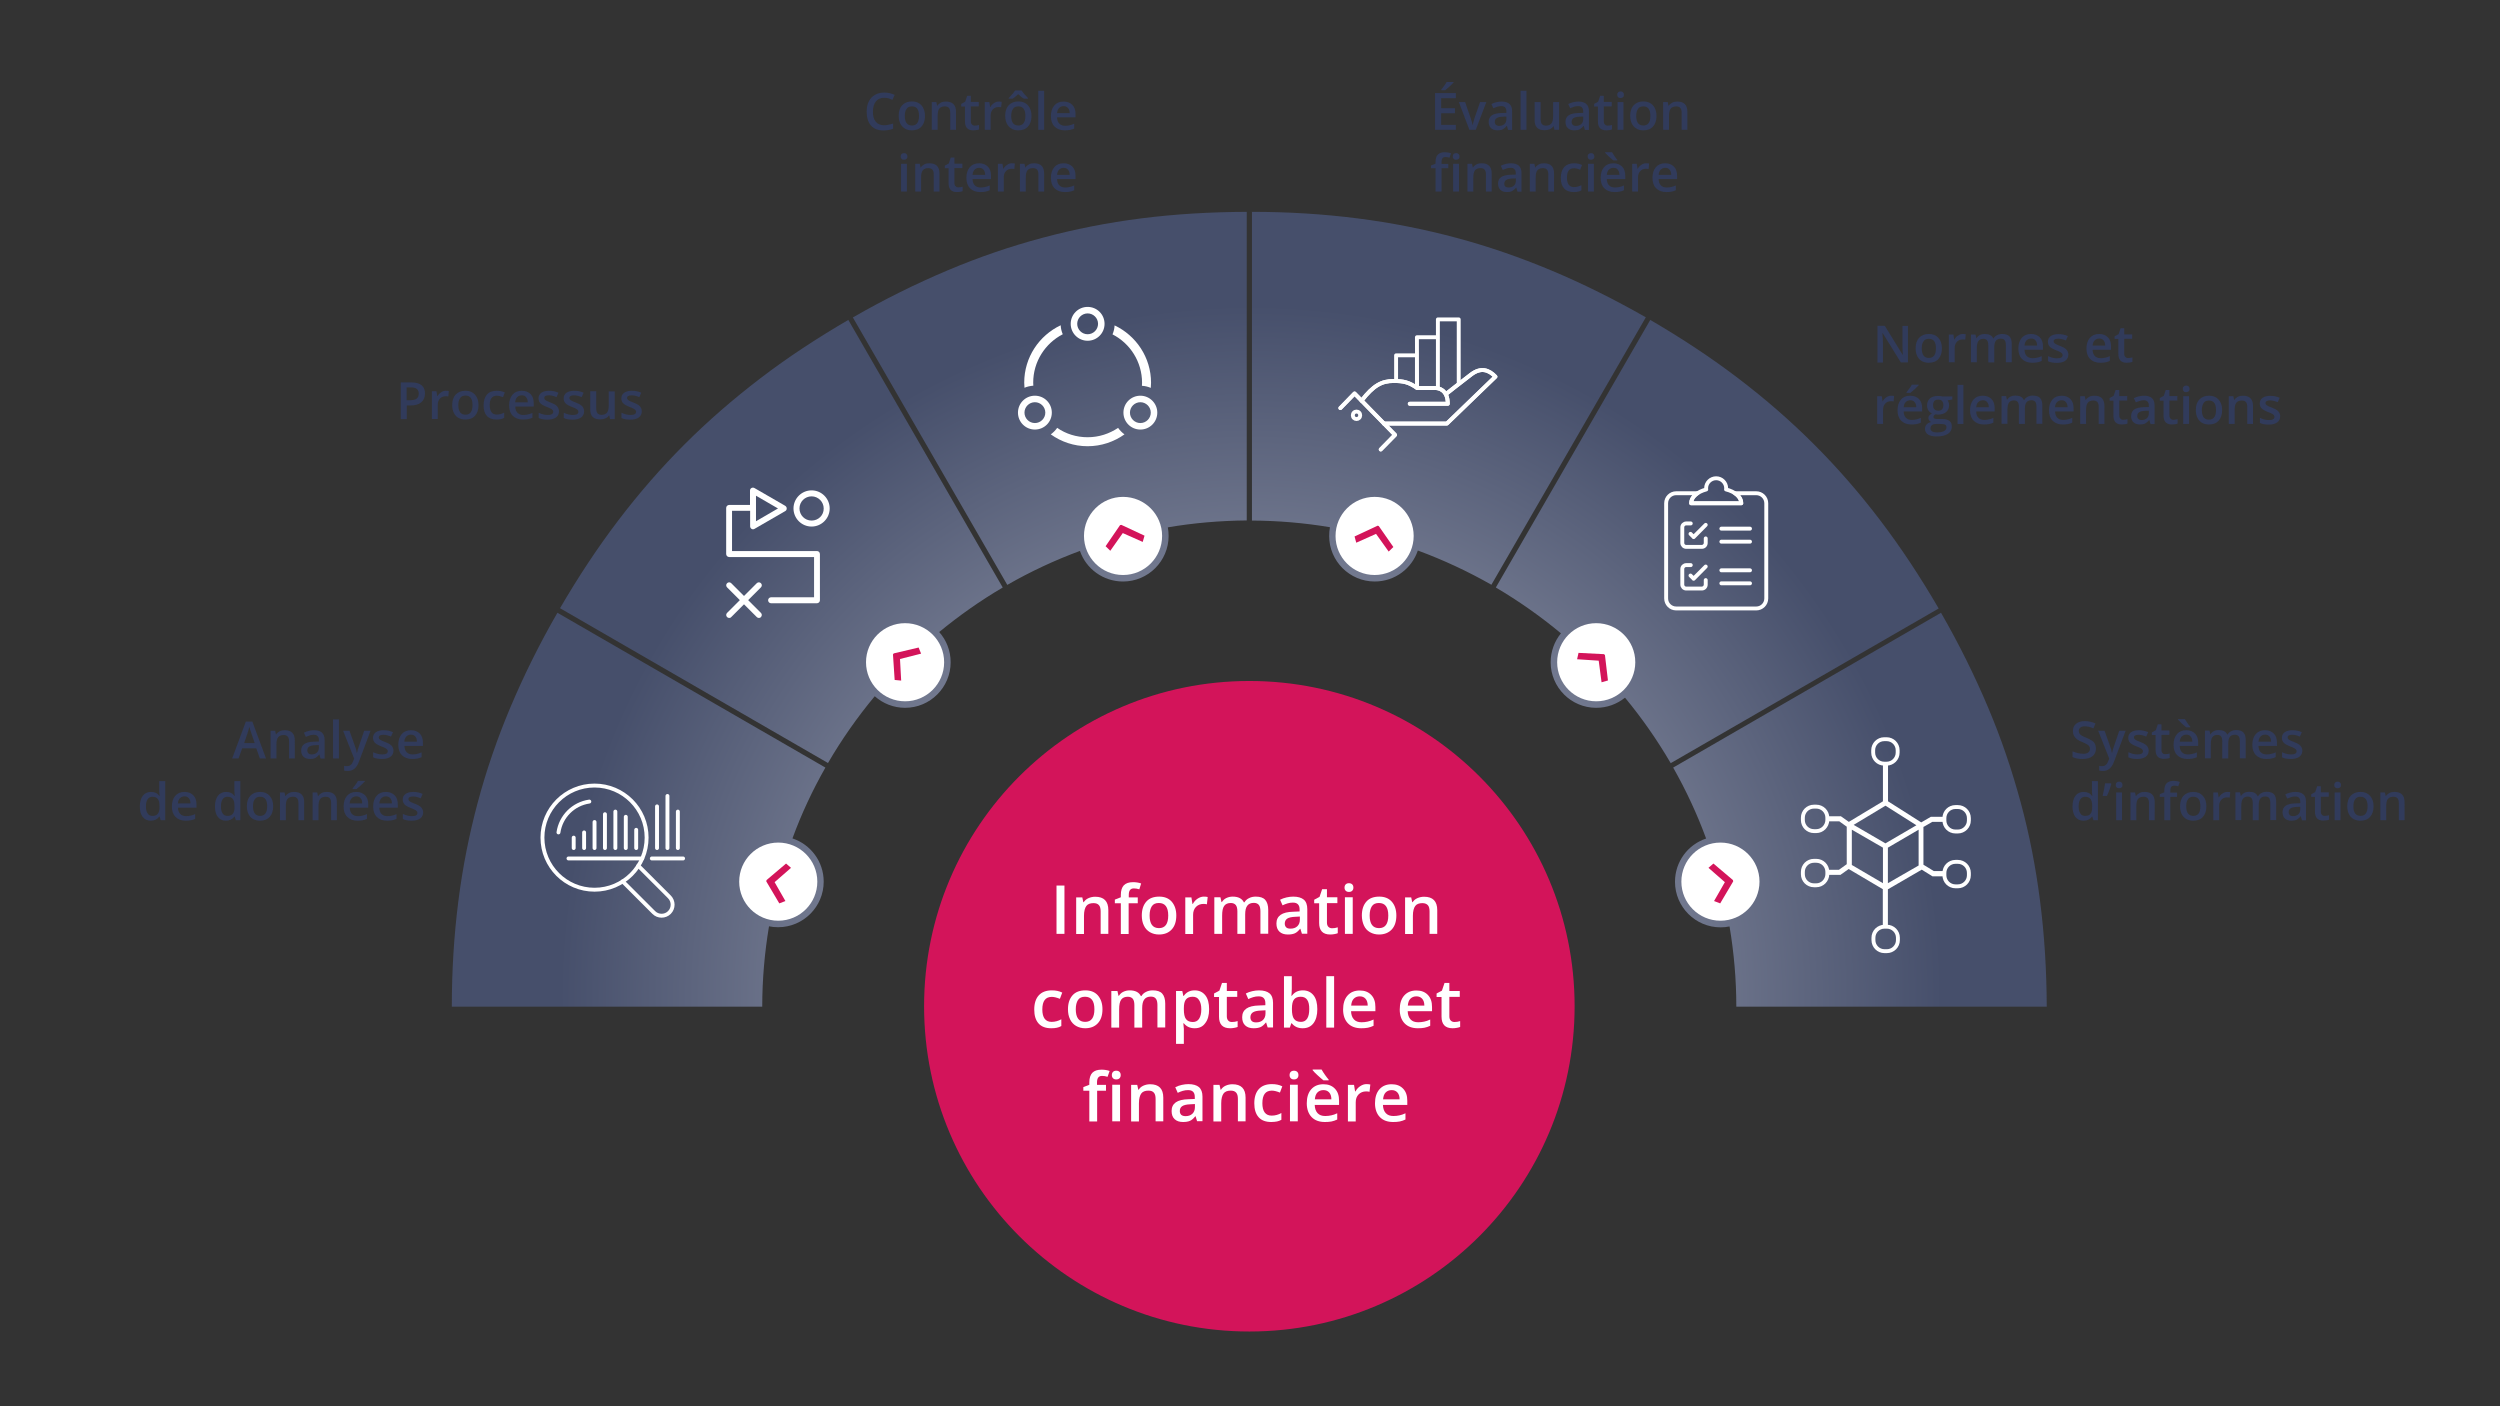 <?xml version="1.0" encoding="utf-8"?>
<!-- Generator: Adobe Illustrator 26.0.3, SVG Export Plug-In . SVG Version: 6.00 Build 0)  -->
<svg version="1.1" id="Calque_1" xmlns="http://www.w3.org/2000/svg" xmlns:xlink="http://www.w3.org/1999/xlink" x="0px" y="0px"
	 viewBox="0 0 1920 1080" style="enable-background:new 0 0 1920 1080;" xml:space="preserve">
<rect x="0" y="0" width="1920" height="1080" fill="#333333" stroke="none"/>
<style type="text/css">
	.st0{fill:url(#SVGID_1_);}
	.st1{fill:#D3145A;}
	.st2{fill:#FFFFFF;}
	.st3{fill:#313B5B;}
	.st4{fill:none;stroke:#FFFFFF;stroke-width:3;stroke-linecap:round;stroke-linejoin:round;stroke-miterlimit:10;}
	.st5{fill:none;stroke:#FFFFFF;stroke-width:3;stroke-linejoin:round;}
	.st6{fill:none;stroke:#FFFFFF;stroke-width:3;stroke-linecap:round;stroke-linejoin:round;}
	.st7{fill:none;}
	.st8{fill:none;stroke:#FFFFFF;stroke-width:3;stroke-miterlimit:10;}
</style>
<radialGradient id="SVGID_1_" cx="960.754" cy="765.215" r="603.403" gradientUnits="userSpaceOnUse">
	<stop  offset="0.427" style="stop-color:#83899D"/>
	<stop  offset="0.88" style="stop-color:#464F6B"/>
</radialGradient>
<path class="st0" d="M428.1,470.6c-14,24.3-25.9,48.4-36.1,72.6s-18.5,48.4-25.1,73.1c-6.6,24.7-11.6,49.9-14.9,75.9
	c-3.3,26-5,52.8-5,80.9h238.4c0-20.7,1.8-41.4,5.2-61.7c2.3,0.5,4.6,0.7,7,0.7c19.3,0,35-15.7,35-35c0-15.5-10.1-28.6-24-33.2
	c6.9-18.8,15.4-37,25.3-54.4L428.1,470.6z M651.5,245.7c-24.2,14.1-46.7,28.9-67.5,44.8s-40.2,32.7-58.3,50.8
	c-18.1,18.1-34.9,37.4-50.8,58.3s-30.7,43.3-44.8,67.5L635.9,586c10.5-18.1,22.6-35.3,35.9-51.3c6.2,5.5,14.3,8.9,23.3,8.9
	c19.3,0,35-15.7,35-35c0-8.9-3.3-17-8.8-23.2c15.3-12.6,31.6-24.1,48.8-34.2L651.5,245.7z M800.7,182.6c-24.7,6.6-49,14.9-73.1,25.1
	s-48.3,22.1-72.6,36.1l118.6,205.4c17.9-10.3,36.6-19,55.8-26.1c4.7,13.7,17.8,23.5,33.1,23.5c19.3,0,35-15.7,35-35
	c0-2.2-0.2-4.4-0.6-6.6c19.9-3.4,40.2-5.1,60.6-5.3V162.7c-28,0.1-54.9,1.7-80.9,5S825.4,176,800.7,182.6z M1444,399.6
	c-15.9-20.9-32.7-40.2-50.8-58.3c-18.1-18.1-37.4-34.9-58.3-50.8s-43.3-30.7-67.5-44.8l-118.6,205.5c17.6,10.4,34.4,22.2,50,35.2
	c-4.9,6-7.9,13.8-7.9,22.2c0,19.3,15.7,35,35,35c8.4,0,16-2.9,22.1-7.8c13,15.7,24.7,32.5,35.1,50.3l205.8-118.8
	C1474.7,442.9,1459.9,420.5,1444,399.6z M1191.4,207.7c-24.2-10.1-48.4-18.5-73.1-25.1c-24.7-6.6-49.9-11.6-75.9-14.9
	s-52.8-5-80.9-5v237.1c20.1,0.1,40.2,1.8,59.9,5.1c-0.4,2.2-0.6,4.4-0.6,6.7c0,19.3,15.7,35,35,35c15.4,0,28.5-10,33.1-23.8
	c19.5,7.2,38.4,16,56.5,26.3l118.6-205.4C1239.6,229.8,1215.5,217.8,1191.4,207.7z M1566.8,692.2c-3.3-26-8.2-51.2-14.9-75.9
	s-14.9-49-25.1-73.1s-22.1-48.3-36.1-72.6L1285,589.5c9.9,17.5,18.4,35.7,25.3,54.5c-13.9,4.6-23.9,17.7-23.9,33.2
	c0,19.3,15.7,35,35,35c2.4,0,4.7-0.2,6.9-0.7c3.4,20.3,5.2,40.9,5.2,61.6h238.4C1571.8,745,1570.1,718.2,1566.8,692.2z"/>
<circle class="st1" cx="959.5" cy="772.8" r="249.8"/>
<g>
	<path class="st2" d="M811.4,717.2v-37.1h6.1v37.1H811.4z"/>
	<path class="st2" d="M851.3,717.2h-6V700c0-2.2-0.4-3.8-1.3-4.8c-0.9-1.1-2.3-1.6-4.2-1.6c-2.5,0-4.4,0.7-5.5,2.2s-1.8,4-1.8,7.5
		v14h-6v-28.1h4.7l0.8,3.7h0.3c0.8-1.3,2-2.4,3.6-3.1c1.6-0.7,3.3-1.1,5.2-1.1c6.7,0,10.1,3.4,10.1,10.3V717.2z"/>
	<path class="st2" d="M873.7,693.7h-6.9v23.6h-6v-23.6h-4.6v-2.8l4.6-1.8v-1.8c0-3.3,0.8-5.8,2.3-7.4c1.6-1.6,3.9-2.4,7.1-2.4
		c2.1,0,4.2,0.3,6.2,1L875,683c-1.5-0.5-2.9-0.7-4.2-0.7c-1.4,0-2.3,0.4-3,1.3c-0.6,0.8-0.9,2.1-0.9,3.8v1.8h6.9V693.7z"/>
	<path class="st2" d="M903.4,703.1c0,4.6-1.2,8.2-3.5,10.7c-2.4,2.6-5.6,3.9-9.8,3.9c-2.6,0-4.9-0.6-7-1.8c-2-1.2-3.6-2.9-4.6-5.1
		c-1.1-2.2-1.6-4.8-1.6-7.7c0-4.6,1.2-8.1,3.5-10.7s5.6-3.8,9.9-3.8c4.1,0,7.3,1.3,9.6,3.9C902.2,695.2,903.4,698.7,903.4,703.1z
		 M882.9,703.1c0,6.5,2.4,9.7,7.2,9.7c4.7,0,7.1-3.2,7.1-9.7c0-6.4-2.4-9.6-7.2-9.6c-2.5,0-4.3,0.8-5.4,2.5
		C883.5,697.7,882.9,700,882.9,703.1z"/>
	<path class="st2" d="M924.5,688.6c1.2,0,2.2,0.1,3,0.3l-0.6,5.6c-0.8-0.2-1.7-0.3-2.6-0.3c-2.4,0-4.3,0.8-5.8,2.3
		c-1.5,1.6-2.2,3.6-2.2,6.1v14.7h-6v-28.1h4.7l0.8,5h0.3c0.9-1.7,2.1-3,3.6-4S922.8,688.6,924.5,688.6z"/>
	<path class="st2" d="M956.3,717.2h-6v-17.3c0-2.1-0.4-3.8-1.2-4.8s-2.1-1.6-3.8-1.6c-2.3,0-4,0.7-5.1,2.2c-1.1,1.5-1.6,4-1.6,7.5
		v14h-6v-28.1h4.7l0.8,3.7h0.3c0.8-1.3,1.9-2.4,3.4-3.1c1.5-0.7,3.1-1.1,4.9-1.1c4.3,0,7.2,1.5,8.6,4.4h0.4c0.8-1.4,2-2.5,3.5-3.2
		c1.5-0.8,3.2-1.2,5.2-1.2c3.4,0,5.8,0.8,7.3,2.5s2.3,4.3,2.3,7.7v18.3h-6v-17.3c0-2.1-0.4-3.8-1.2-4.8s-2.1-1.6-3.8-1.6
		c-2.3,0-4,0.7-5.1,2.2c-1.1,1.4-1.6,3.7-1.6,6.7V717.2z"/>
	<path class="st2" d="M999.9,717.2l-1.2-3.9h-0.2c-1.4,1.7-2.7,2.9-4.1,3.5s-3.1,0.9-5.3,0.9c-2.8,0-4.9-0.7-6.5-2.2
		s-2.3-3.6-2.3-6.3c0-2.9,1.1-5.1,3.2-6.6s5.4-2.3,9.8-2.4l4.8-0.2v-1.5c0-1.8-0.4-3.1-1.3-4s-2.1-1.3-3.9-1.3
		c-1.4,0-2.8,0.2-4.1,0.6s-2.6,0.9-3.8,1.5l-1.9-4.3c1.5-0.8,3.2-1.4,5-1.8s3.5-0.6,5.1-0.6c3.6,0,6.3,0.8,8.1,2.3s2.7,4,2.7,7.3
		v18.9H999.9z M991.1,713.2c2.2,0,3.9-0.6,5.2-1.8s2-2.9,2-5.1v-2.4l-3.6,0.2c-2.8,0.1-4.9,0.6-6.1,1.4s-1.9,2.1-1.9,3.8
		c0,1.3,0.4,2.2,1.1,2.9S989.6,713.2,991.1,713.2z"/>
	<path class="st2" d="M1023,712.9c1.5,0,2.9-0.2,4.4-0.7v4.5c-0.7,0.3-1.5,0.5-2.6,0.7s-2.1,0.3-3.2,0.3c-5.7,0-8.5-3-8.5-8.9v-15.1
		h-3.8V691l4.1-2.2l2-5.9h3.7v6.2h8v4.5h-8v15c0,1.4,0.4,2.5,1.1,3.2S1021.8,712.9,1023,712.9z"/>
	<path class="st2" d="M1032.6,681.7c0-1.1,0.3-1.9,0.9-2.5s1.4-0.9,2.5-0.9c1,0,1.9,0.3,2.5,0.9s0.9,1.4,0.9,2.5
		c0,1-0.3,1.8-0.9,2.4s-1.4,0.9-2.5,0.9c-1.1,0-1.9-0.3-2.5-0.9S1032.6,682.7,1032.6,681.7z M1038.9,717.2h-6v-28.1h6V717.2z"/>
	<path class="st2" d="M1072.4,703.1c0,4.6-1.2,8.2-3.5,10.7s-5.6,3.9-9.8,3.9c-2.6,0-4.9-0.6-7-1.8s-3.6-2.9-4.6-5.1
		s-1.6-4.8-1.6-7.7c0-4.6,1.2-8.1,3.5-10.7s5.6-3.8,9.9-3.8c4.1,0,7.3,1.3,9.6,3.9S1072.4,698.7,1072.4,703.1z M1051.9,703.1
		c0,6.5,2.4,9.7,7.2,9.7c4.7,0,7.1-3.2,7.1-9.7c0-6.4-2.4-9.6-7.2-9.6c-2.5,0-4.3,0.8-5.4,2.5S1051.9,700,1051.9,703.1z"/>
	<path class="st2" d="M1103.9,717.2h-6V700c0-2.2-0.4-3.8-1.3-4.8s-2.3-1.6-4.2-1.6c-2.5,0-4.4,0.7-5.5,2.2s-1.8,4-1.8,7.5v14h-6
		v-28.1h4.7l0.8,3.7h0.3c0.8-1.3,2-2.4,3.6-3.1s3.3-1.1,5.2-1.1c6.7,0,10.1,3.4,10.1,10.3V717.2z"/>
	<path class="st2" d="M807.3,789.7c-4.2,0-7.5-1.2-9.7-3.7s-3.3-6-3.3-10.7c0-4.7,1.2-8.4,3.5-10.9s5.6-3.8,10-3.8
		c3,0,5.6,0.5,8,1.7l-1.8,4.8c-2.5-1-4.6-1.5-6.2-1.5c-4.9,0-7.3,3.2-7.3,9.7c0,3.1,0.6,5.5,1.8,7.1c1.2,1.6,3,2.4,5.3,2.4
		c2.7,0,5.2-0.7,7.5-2v5.2c-1.1,0.6-2.2,1.1-3.4,1.3C810.5,789.6,809,789.7,807.3,789.7z"/>
	<path class="st2" d="M846.7,775.1c0,4.6-1.2,8.2-3.5,10.7c-2.4,2.6-5.6,3.9-9.8,3.9c-2.6,0-4.9-0.6-7-1.8c-2-1.2-3.6-2.9-4.6-5.1
		c-1.1-2.2-1.6-4.8-1.6-7.7c0-4.6,1.2-8.1,3.5-10.7s5.6-3.8,9.9-3.8c4.1,0,7.3,1.3,9.6,3.9C845.5,767.2,846.7,770.7,846.7,775.1z
		 M826.2,775.1c0,6.5,2.4,9.7,7.2,9.7c4.7,0,7.1-3.2,7.1-9.7c0-6.4-2.4-9.6-7.2-9.6c-2.5,0-4.3,0.8-5.4,2.5
		C826.8,769.7,826.2,772,826.2,775.1z"/>
	<path class="st2" d="M877.2,789.2h-6v-17.3c0-2.1-0.4-3.8-1.2-4.8s-2.1-1.6-3.8-1.6c-2.3,0-4,0.7-5.1,2.2c-1.1,1.5-1.6,4-1.6,7.5
		v14h-6v-28.1h4.7l0.8,3.7h0.3c0.8-1.3,1.9-2.4,3.4-3.1c1.5-0.7,3.1-1.1,4.9-1.1c4.3,0,7.2,1.5,8.6,4.4h0.4c0.8-1.4,2-2.5,3.5-3.2
		c1.5-0.8,3.2-1.2,5.2-1.2c3.4,0,5.8,0.8,7.3,2.5c1.5,1.7,2.3,4.3,2.3,7.7v18.3h-6v-17.3c0-2.1-0.4-3.8-1.2-4.8
		c-0.8-1.1-2.1-1.6-3.8-1.6c-2.3,0-4,0.7-5.1,2.2c-1.1,1.4-1.6,3.7-1.6,6.7V789.2z"/>
	<path class="st2" d="M917.5,789.7c-3.6,0-6.3-1.3-8.3-3.8h-0.4c0.2,2.4,0.4,3.8,0.4,4.3v11.5h-6v-40.6h4.8c0.1,0.5,0.4,1.8,0.8,3.8
		h0.3c1.9-2.8,4.7-4.3,8.4-4.3c3.5,0,6.2,1.3,8.2,3.8s2.9,6.1,2.9,10.7s-1,8.2-3,10.7C923.7,788.5,921,789.7,917.5,789.7z
		 M916,765.5c-2.4,0-4.1,0.7-5.2,2.1s-1.6,3.6-1.6,6.7v0.9c0,3.4,0.5,5.9,1.6,7.4c1.1,1.5,2.9,2.3,5.3,2.3c2.1,0,3.7-0.8,4.8-2.5
		s1.7-4.1,1.7-7.2c0-3.1-0.6-5.5-1.7-7.1C919.8,766.3,918.2,765.5,916,765.5z"/>
	<path class="st2" d="M946.1,784.9c1.5,0,2.9-0.2,4.4-0.7v4.5c-0.7,0.3-1.5,0.5-2.6,0.7s-2.1,0.3-3.2,0.3c-5.7,0-8.5-3-8.5-8.9
		v-15.1h-3.8V763l4.1-2.2l2-5.9h3.7v6.2h8v4.5h-8v15c0,1.4,0.4,2.5,1.1,3.2C944,784.6,944.9,784.9,946.1,784.9z"/>
	<path class="st2" d="M973.6,789.2l-1.2-3.9h-0.2c-1.4,1.7-2.7,2.9-4.1,3.5s-3.1,0.9-5.3,0.9c-2.8,0-4.9-0.7-6.5-2.2
		s-2.3-3.6-2.3-6.3c0-2.9,1.1-5.1,3.2-6.6c2.1-1.5,5.4-2.3,9.8-2.4l4.8-0.2v-1.5c0-1.8-0.4-3.1-1.3-4s-2.1-1.3-3.9-1.3
		c-1.4,0-2.8,0.2-4.1,0.6s-2.6,0.9-3.8,1.5l-1.9-4.3c1.5-0.8,3.2-1.4,5-1.8s3.5-0.6,5.1-0.6c3.6,0,6.3,0.8,8.1,2.3s2.7,4,2.7,7.3
		v18.9H973.6z M964.7,785.2c2.2,0,3.9-0.6,5.2-1.8s2-2.9,2-5.1v-2.4l-3.6,0.2c-2.8,0.1-4.9,0.6-6.1,1.4s-1.9,2.1-1.9,3.8
		c0,1.3,0.4,2.2,1.1,2.9S963.3,785.2,964.7,785.2z"/>
	<path class="st2" d="M1000.6,760.6c3.5,0,6.2,1.3,8.2,3.8s2.9,6.1,2.9,10.7c0,4.6-1,8.2-3,10.8s-4.7,3.8-8.3,3.8
		c-3.6,0-6.3-1.3-8.3-3.8h-0.4l-1.1,3.3h-4.5v-39.5h6v9.4c0,0.7,0,1.7-0.1,3.1s-0.1,2.2-0.2,2.6h0.3
		C994.1,762,996.9,760.6,1000.6,760.6z M999,765.5c-2.4,0-4.1,0.7-5.2,2.1s-1.6,3.8-1.6,7.1v0.4c0,3.4,0.5,5.9,1.6,7.4
		s2.9,2.3,5.3,2.3c2.1,0,3.7-0.8,4.8-2.5s1.6-4.1,1.6-7.3C1005.6,768.7,1003.4,765.5,999,765.5z"/>
	<path class="st2" d="M1024.6,789.2h-6v-39.5h6V789.2z"/>
	<path class="st2" d="M1045.4,789.7c-4.4,0-7.8-1.3-10.2-3.8s-3.7-6.1-3.7-10.5c0-4.6,1.1-8.2,3.4-10.8s5.4-3.9,9.4-3.9
		c3.7,0,6.6,1.1,8.8,3.4s3.2,5.3,3.2,9.3v3.2h-18.7c0.1,2.7,0.8,4.8,2.2,6.3s3.3,2.2,5.9,2.2c1.7,0,3.2-0.2,4.6-0.5s3-0.8,4.6-1.6
		v4.8c-1.5,0.7-2.9,1.2-4.4,1.5S1047.3,789.7,1045.4,789.7z M1044.3,765.2c-1.9,0-3.4,0.6-4.6,1.8s-1.8,3-2,5.3h12.7
		c0-2.3-0.6-4.1-1.7-5.3S1046.2,765.2,1044.3,765.2z"/>
	<path class="st2" d="M1088.9,789.7c-4.4,0-7.8-1.3-10.2-3.8s-3.7-6.1-3.7-10.5c0-4.6,1.1-8.2,3.4-10.8s5.4-3.9,9.4-3.9
		c3.7,0,6.6,1.1,8.8,3.4s3.2,5.3,3.2,9.3v3.2h-18.7c0.1,2.7,0.8,4.8,2.2,6.3s3.3,2.2,5.9,2.2c1.7,0,3.2-0.2,4.6-0.5s3-0.8,4.6-1.6
		v4.8c-1.5,0.7-2.9,1.2-4.4,1.5S1090.8,789.7,1088.9,789.7z M1087.8,765.2c-1.9,0-3.4,0.6-4.6,1.8s-1.8,3-2,5.3h12.7
		c0-2.3-0.6-4.1-1.7-5.3S1089.7,765.2,1087.8,765.2z"/>
	<path class="st2" d="M1117,784.9c1.5,0,2.9-0.2,4.4-0.7v4.5c-0.7,0.3-1.5,0.5-2.6,0.7s-2.1,0.3-3.2,0.3c-5.7,0-8.5-3-8.5-8.9v-15.1
		h-3.8V763l4.1-2.2l2-5.9h3.7v6.2h8v4.5h-8v15c0,1.4,0.4,2.5,1.1,3.2S1115.8,784.9,1117,784.9z"/>
	<path class="st2" d="M849.5,837.7h-6.9v23.6h-6v-23.6H832v-2.8l4.6-1.8v-1.8c0-3.3,0.8-5.8,2.3-7.4c1.6-1.6,3.9-2.4,7.1-2.4
		c2.1,0,4.2,0.3,6.2,1l-1.6,4.5c-1.5-0.5-2.9-0.7-4.2-0.7c-1.4,0-2.3,0.4-3,1.3c-0.6,0.8-0.9,2.1-0.9,3.8v1.8h6.9V837.7z
		 M853.9,825.7c0-1.1,0.3-1.9,0.9-2.5s1.4-0.9,2.5-0.9c1,0,1.9,0.3,2.5,0.9s0.9,1.4,0.9,2.5c0,1-0.3,1.8-0.9,2.4s-1.4,0.9-2.5,0.9
		c-1.1,0-1.9-0.3-2.5-0.9S853.9,826.7,853.9,825.7z M860.2,861.2h-6v-28.1h6V861.2z"/>
	<path class="st2" d="M893.5,861.2h-6V844c0-2.2-0.4-3.8-1.3-4.8c-0.9-1.1-2.3-1.6-4.2-1.6c-2.5,0-4.4,0.7-5.5,2.2s-1.8,4-1.8,7.5
		v14h-6v-28.1h4.7l0.8,3.7h0.3c0.8-1.3,2-2.4,3.6-3.1c1.6-0.7,3.3-1.1,5.2-1.1c6.7,0,10.1,3.4,10.1,10.3V861.2z"/>
	<path class="st2" d="M919.4,861.2l-1.2-3.9H918c-1.4,1.7-2.7,2.9-4.1,3.5s-3.1,0.9-5.3,0.9c-2.8,0-4.9-0.7-6.5-2.2
		s-2.3-3.6-2.3-6.3c0-2.9,1.1-5.1,3.2-6.6c2.1-1.5,5.4-2.3,9.8-2.4l4.8-0.2v-1.5c0-1.8-0.4-3.1-1.3-4s-2.1-1.3-3.9-1.3
		c-1.4,0-2.8,0.2-4.1,0.6s-2.6,0.9-3.8,1.5l-1.9-4.3c1.5-0.8,3.2-1.4,5-1.8c1.8-0.4,3.5-0.6,5.1-0.6c3.6,0,6.3,0.8,8.1,2.3
		c1.8,1.6,2.7,4,2.7,7.3v18.9H919.4z M910.5,857.2c2.2,0,3.9-0.6,5.2-1.8c1.3-1.2,2-2.9,2-5.1v-2.4l-3.6,0.2
		c-2.8,0.1-4.9,0.6-6.1,1.4c-1.3,0.8-1.9,2.1-1.9,3.8c0,1.3,0.4,2.2,1.1,2.9C907.9,856.8,909,857.2,910.5,857.2z"/>
	<path class="st2" d="M956.7,861.2h-6V844c0-2.2-0.4-3.8-1.3-4.8c-0.9-1.1-2.3-1.6-4.2-1.6c-2.5,0-4.4,0.7-5.5,2.2s-1.8,4-1.8,7.5
		v14h-6v-28.1h4.7l0.8,3.7h0.3c0.8-1.3,2-2.4,3.6-3.1c1.6-0.7,3.3-1.1,5.2-1.1c6.7,0,10.1,3.4,10.1,10.3V861.2z"/>
	<path class="st2" d="M976.3,861.7c-4.2,0-7.5-1.2-9.7-3.7s-3.3-6-3.3-10.7c0-4.7,1.2-8.4,3.5-10.9s5.6-3.8,10-3.8
		c3,0,5.6,0.5,8,1.7l-1.8,4.8c-2.5-1-4.6-1.5-6.2-1.5c-4.9,0-7.3,3.2-7.3,9.7c0,3.1,0.6,5.5,1.8,7.1s3,2.4,5.3,2.4
		c2.7,0,5.2-0.7,7.5-2v5.2c-1.1,0.6-2.2,1.1-3.4,1.3S978,861.7,976.3,861.7z"/>
	<path class="st2" d="M990.4,825.7c0-1.1,0.3-1.9,0.9-2.5s1.4-0.9,2.5-0.9c1,0,1.9,0.3,2.5,0.9s0.9,1.4,0.9,2.5c0,1-0.3,1.8-0.9,2.4
		s-1.4,0.9-2.5,0.9c-1.1,0-1.9-0.3-2.5-0.9S990.4,826.7,990.4,825.7z M996.7,861.2h-6v-28.1h6V861.2z"/>
	<path class="st2" d="M1017.5,861.7c-4.4,0-7.8-1.3-10.2-3.8s-3.7-6.1-3.7-10.5c0-4.6,1.1-8.2,3.4-10.8s5.4-3.9,9.4-3.9
		c3.7,0,6.6,1.1,8.8,3.4s3.2,5.3,3.2,9.3v3.2h-18.7c0.1,2.7,0.8,4.8,2.2,6.3s3.3,2.2,5.9,2.2c1.7,0,3.2-0.2,4.6-0.5s3-0.8,4.6-1.6
		v4.8c-1.5,0.7-2.9,1.2-4.4,1.5S1019.4,861.7,1017.5,861.7z M1016.4,829.7c-1.2-0.9-2.6-2.2-4.4-3.8s-3.1-3-3.9-4v-0.5h6.9
		c0.6,1.2,1.5,2.5,2.6,4.1s2,2.7,2.8,3.6v0.6H1016.4z M1016.4,837.2c-1.9,0-3.4,0.6-4.6,1.8s-1.8,3-2,5.3h12.7
		c0-2.3-0.6-4.1-1.7-5.3S1018.3,837.2,1016.4,837.2z"/>
	<path class="st2" d="M1049.4,832.6c1.2,0,2.2,0.1,3,0.3l-0.6,5.6c-0.8-0.2-1.7-0.3-2.6-0.3c-2.4,0-4.3,0.8-5.8,2.3
		s-2.2,3.6-2.2,6.1v14.7h-6v-28.1h4.7l0.8,5h0.3c0.9-1.7,2.1-3,3.6-4S1047.7,832.6,1049.4,832.6z"/>
	<path class="st2" d="M1069.9,861.7c-4.4,0-7.8-1.3-10.2-3.8s-3.7-6.1-3.7-10.5c0-4.6,1.1-8.2,3.4-10.8s5.4-3.9,9.4-3.9
		c3.7,0,6.6,1.1,8.8,3.4s3.2,5.3,3.2,9.3v3.2h-18.7c0.1,2.7,0.8,4.8,2.2,6.3s3.3,2.2,5.9,2.2c1.7,0,3.2-0.2,4.6-0.5s3-0.8,4.6-1.6
		v4.8c-1.5,0.7-2.9,1.2-4.4,1.5S1071.8,861.7,1069.9,861.7z M1068.8,837.2c-1.9,0-3.4,0.6-4.6,1.8s-1.8,3-2,5.3h12.7
		c0-2.3-0.6-4.1-1.7-5.3S1070.7,837.2,1068.8,837.2z"/>
</g>
<g>
	<path class="st3" d="M199.6,582.5l-2.8-7.8H186l-2.8,7.8h-4.9l10.5-28.3h5l10.5,28.3H199.6z M195.6,570.7l-2.6-7.7
		c-0.2-0.5-0.5-1.3-0.8-2.4c-0.3-1.1-0.6-1.9-0.7-2.4c-0.3,1.6-0.9,3.3-1.5,5.2l-2.5,7.3H195.6z"/>
	<path class="st3" d="M226.5,582.5H222v-13.1c0-1.6-0.3-2.9-1-3.7c-0.7-0.8-1.7-1.2-3.2-1.2c-1.9,0-3.3,0.6-4.2,1.7
		c-0.9,1.1-1.3,3-1.3,5.7v10.6h-4.5v-21.3h3.5l0.6,2.8h0.2c0.6-1,1.6-1.8,2.7-2.4c1.2-0.6,2.5-0.8,3.9-0.8c5.1,0,7.7,2.6,7.7,7.8
		V582.5z"/>
	<path class="st3" d="M246.2,582.5l-0.9-3h-0.2c-1,1.3-2.1,2.2-3.1,2.7c-1,0.5-2.4,0.7-4,0.7c-2.1,0-3.7-0.6-4.9-1.7
		c-1.2-1.1-1.8-2.7-1.8-4.8c0-2.2,0.8-3.9,2.4-5c1.6-1.1,4.1-1.7,7.5-1.8l3.7-0.1v-1.1c0-1.4-0.3-2.4-1-3.1c-0.6-0.7-1.6-1-3-1
		c-1.1,0-2.1,0.2-3.1,0.5c-1,0.3-2,0.7-2.9,1.1l-1.5-3.2c1.2-0.6,2.4-1.1,3.8-1.4c1.4-0.3,2.7-0.5,3.9-0.5c2.7,0,4.8,0.6,6.1,1.8
		s2.1,3,2.1,5.6v14.4H246.2z M239.4,579.4c1.6,0,3-0.5,4-1.4c1-0.9,1.5-2.2,1.5-3.9v-1.9l-2.7,0.1c-2.1,0.1-3.7,0.4-4.7,1.1
		c-1,0.6-1.5,1.6-1.5,2.9c0,1,0.3,1.7,0.8,2.2C237.4,579.2,238.3,579.4,239.4,579.4z"/>
	<path class="st3" d="M260.3,582.5h-4.5v-30h4.5V582.5z"/>
	<path class="st3" d="M263.5,561.2h4.9l4.3,12.1c0.7,1.7,1.1,3.3,1.3,4.9h0.2c0.1-0.7,0.3-1.6,0.6-2.6c0.3-1,1.9-5.8,4.9-14.4h4.9
		l-9.1,24.2c-1.7,4.4-4.4,6.7-8.3,6.7c-1,0-2-0.1-2.9-0.3v-3.6c0.7,0.2,1.5,0.2,2.3,0.2c2.2,0,3.7-1.3,4.6-3.8l0.8-2L263.5,561.2z"
		/>
	<path class="st3" d="M302.2,576.4c0,2.1-0.8,3.7-2.3,4.8s-3.7,1.7-6.5,1.7c-2.8,0-5.1-0.4-6.8-1.3v-3.9c2.5,1.2,4.8,1.7,7,1.7
		c2.8,0,4.2-0.8,4.2-2.5c0-0.5-0.2-1-0.5-1.3c-0.3-0.4-0.8-0.7-1.5-1.1s-1.7-0.8-3-1.3c-2.5-1-4.1-1.9-5-2.9c-0.9-1-1.3-2.2-1.3-3.7
		c0-1.8,0.7-3.2,2.2-4.3c1.5-1,3.5-1.5,6-1.5c2.5,0,4.9,0.5,7.1,1.5l-1.5,3.4c-2.3-1-4.2-1.4-5.8-1.4c-2.4,0-3.6,0.7-3.6,2
		c0,0.7,0.3,1.2,0.9,1.7c0.6,0.5,2,1.1,4.1,1.9c1.8,0.7,3,1.3,3.8,1.9c0.8,0.6,1.4,1.2,1.8,2S302.2,575.4,302.2,576.4z"/>
	<path class="st3" d="M316.5,582.9c-3.3,0-5.9-1-7.8-2.9c-1.9-1.9-2.8-4.6-2.8-8c0-3.5,0.9-6.2,2.6-8.2s4.1-3,7.2-3
		c2.8,0,5,0.9,6.7,2.6s2.4,4.1,2.4,7.1v2.4h-14.2c0.1,2.1,0.6,3.7,1.7,4.8c1.1,1.1,2.5,1.7,4.5,1.7c1.3,0,2.4-0.1,3.5-0.4
		c1.1-0.2,2.3-0.6,3.5-1.2v3.7c-1.1,0.5-2.2,0.9-3.4,1.1C319.2,582.8,317.9,582.9,316.5,582.9z M315.6,564.2c-1.4,0-2.6,0.5-3.5,1.4
		c-0.9,0.9-1.4,2.2-1.6,4h9.7c0-1.8-0.5-3.1-1.3-4C318.2,564.7,317.1,564.2,315.6,564.2z"/>
	<path class="st3" d="M115.8,630.3c-2.7,0-4.7-1-6.2-2.9c-1.5-1.9-2.2-4.6-2.2-8.1c0-3.5,0.8-6.2,2.3-8.2c1.5-1.9,3.6-2.9,6.3-2.9
		c2.8,0,4.9,1,6.4,3.1h0.2c-0.2-1.5-0.3-2.7-0.3-3.6v-7.8h4.6v30h-3.5l-0.8-2.8h-0.2C120.8,629.2,118.6,630.3,115.8,630.3z
		 M117.1,626.6c1.9,0,3.2-0.5,4.1-1.6s1.3-2.7,1.3-5.1v-0.6c0-2.7-0.4-4.6-1.3-5.7c-0.9-1.1-2.2-1.7-4.1-1.7c-1.6,0-2.8,0.6-3.7,1.9
		c-0.9,1.3-1.3,3.1-1.3,5.5c0,2.4,0.4,4.2,1.3,5.4C114.1,626,115.4,626.6,117.1,626.6z"/>
	<path class="st3" d="M142.6,630.3c-3.3,0-5.9-1-7.8-2.9c-1.9-1.9-2.8-4.6-2.8-8c0-3.5,0.9-6.2,2.6-8.2s4.1-3,7.2-3
		c2.8,0,5,0.9,6.7,2.6s2.4,4.1,2.4,7.1v2.4h-14.2c0.1,2.1,0.6,3.7,1.7,4.8c1.1,1.1,2.5,1.7,4.5,1.7c1.3,0,2.4-0.1,3.5-0.4
		c1.1-0.2,2.3-0.6,3.5-1.2v3.7c-1.1,0.5-2.2,0.9-3.4,1.1C145.3,630.2,144,630.3,142.6,630.3z M141.7,611.6c-1.4,0-2.6,0.5-3.5,1.4
		c-0.9,0.9-1.4,2.2-1.6,4h9.7c0-1.8-0.5-3.1-1.3-4C144.3,612.1,143.2,611.6,141.7,611.6z"/>
	<path class="st3" d="M173.5,630.3c-2.7,0-4.7-1-6.2-2.9c-1.5-1.9-2.2-4.6-2.2-8.1c0-3.5,0.8-6.2,2.3-8.2c1.5-1.9,3.6-2.9,6.3-2.9
		c2.8,0,4.9,1,6.4,3.1h0.2c-0.2-1.5-0.3-2.7-0.3-3.6v-7.8h4.6v30h-3.5l-0.8-2.8h-0.2C178.4,629.2,176.3,630.3,173.5,630.3z
		 M174.7,626.6c1.9,0,3.2-0.5,4.1-1.6s1.3-2.7,1.3-5.1v-0.6c0-2.7-0.4-4.6-1.3-5.7c-0.9-1.1-2.2-1.7-4.1-1.7c-1.6,0-2.8,0.6-3.7,1.9
		c-0.9,1.3-1.3,3.1-1.3,5.5c0,2.4,0.4,4.2,1.3,5.4C171.8,626,173,626.6,174.7,626.6z"/>
	<path class="st3" d="M209.8,619.2c0,3.5-0.9,6.2-2.7,8.2c-1.8,2-4.3,2.9-7.5,2.9c-2,0-3.8-0.5-5.3-1.3c-1.5-0.9-2.7-2.2-3.5-3.9
		c-0.8-1.7-1.2-3.6-1.2-5.9c0-3.5,0.9-6.2,2.7-8.1c1.8-1.9,4.3-2.9,7.5-2.9c3.1,0,5.5,1,7.3,3C208.9,613.2,209.8,615.8,209.8,619.2z
		 M194.3,619.2c0,4.9,1.8,7.4,5.5,7.4c3.6,0,5.4-2.5,5.4-7.4c0-4.9-1.8-7.3-5.4-7.3c-1.9,0-3.3,0.6-4.1,1.9
		C194.7,615.1,194.3,616.9,194.3,619.2z"/>
	<path class="st3" d="M233.8,629.9h-4.6v-13.1c0-1.6-0.3-2.9-1-3.7c-0.7-0.8-1.7-1.2-3.2-1.2c-1.9,0-3.3,0.6-4.2,1.7
		c-0.9,1.1-1.3,3-1.3,5.7v10.6H215v-21.3h3.5l0.6,2.8h0.2c0.6-1,1.6-1.8,2.7-2.4c1.2-0.6,2.5-0.8,3.9-0.8c5.1,0,7.7,2.6,7.7,7.8
		V629.9z"/>
	<path class="st3" d="M258.9,629.9h-4.6v-13.1c0-1.6-0.3-2.9-1-3.7c-0.7-0.8-1.7-1.2-3.2-1.2c-1.9,0-3.3,0.6-4.2,1.7
		c-0.9,1.1-1.3,3-1.3,5.7v10.6h-4.5v-21.3h3.5l0.6,2.8h0.2c0.6-1,1.6-1.8,2.7-2.4c1.2-0.6,2.5-0.8,3.9-0.8c5.1,0,7.7,2.6,7.7,7.8
		V629.9z"/>
	<path class="st3" d="M274.5,630.3c-3.3,0-5.9-1-7.8-2.9c-1.9-1.9-2.8-4.6-2.8-8c0-3.5,0.9-6.2,2.6-8.2s4.1-3,7.2-3
		c2.8,0,5,0.9,6.7,2.6s2.4,4.1,2.4,7.1v2.4h-14.2c0.1,2.1,0.6,3.7,1.7,4.8c1.1,1.1,2.5,1.7,4.5,1.7c1.3,0,2.4-0.1,3.5-0.4
		c1.1-0.2,2.3-0.6,3.5-1.2v3.7c-1.1,0.5-2.2,0.9-3.4,1.1C277.2,630.2,275.9,630.3,274.5,630.3z M273.6,611.6c-1.4,0-2.6,0.5-3.5,1.4
		c-0.9,0.9-1.4,2.2-1.6,4h9.7c0-1.8-0.5-3.1-1.3-4C276.2,612.1,275.1,611.6,273.6,611.6z M270.8,606v-0.5c0.7-0.9,1.5-1.9,2.3-3
		c0.8-1.1,1.4-2,1.8-2.8h5.3v0.4c-0.7,0.8-1.7,1.8-3,3c-1.3,1.2-2.5,2.2-3.4,2.9H270.8z"/>
	<path class="st3" d="M297.2,630.3c-3.3,0-5.9-1-7.8-2.9c-1.9-1.9-2.8-4.6-2.8-8c0-3.5,0.9-6.2,2.6-8.2s4.1-3,7.2-3
		c2.8,0,5,0.9,6.7,2.6s2.4,4.1,2.4,7.1v2.4h-14.2c0.1,2.1,0.6,3.7,1.7,4.8c1.1,1.1,2.5,1.7,4.5,1.7c1.3,0,2.4-0.1,3.5-0.4
		c1.1-0.2,2.3-0.6,3.5-1.2v3.7c-1.1,0.5-2.2,0.9-3.4,1.1C300,630.2,298.7,630.3,297.2,630.3z M296.4,611.6c-1.4,0-2.6,0.5-3.5,1.4
		c-0.9,0.9-1.4,2.2-1.6,4h9.7c0-1.8-0.5-3.1-1.3-4C299,612.1,297.8,611.6,296.4,611.6z"/>
	<path class="st3" d="M325,623.8c0,2.1-0.8,3.7-2.3,4.8s-3.7,1.7-6.5,1.7c-2.8,0-5.1-0.4-6.8-1.3v-3.9c2.5,1.2,4.8,1.7,7,1.7
		c2.8,0,4.2-0.8,4.2-2.5c0-0.5-0.2-1-0.5-1.3c-0.3-0.4-0.8-0.7-1.5-1.1s-1.7-0.8-3-1.3c-2.5-1-4.1-1.9-5-2.9c-0.9-1-1.3-2.2-1.3-3.7
		c0-1.8,0.7-3.2,2.2-4.3c1.5-1,3.5-1.5,6-1.5c2.5,0,4.9,0.5,7.1,1.5l-1.5,3.4c-2.3-1-4.2-1.4-5.8-1.4c-2.4,0-3.6,0.7-3.6,2
		c0,0.7,0.3,1.2,0.9,1.7c0.6,0.5,2,1.1,4.1,1.9c1.8,0.7,3,1.3,3.8,1.9c0.8,0.6,1.4,1.2,1.8,2S325,622.8,325,623.8z"/>
</g>
<g>
	<path class="st3" d="M1609.7,574.9c0,2.5-0.9,4.5-2.7,5.9c-1.8,1.4-4.3,2.1-7.5,2.1s-5.8-0.5-7.8-1.5v-4.4c1.3,0.6,2.7,1.1,4.1,1.4
		c1.4,0.3,2.8,0.5,4,0.5c1.8,0,3.2-0.3,4-1s1.3-1.6,1.3-2.8c0-1.1-0.4-1.9-1.2-2.7c-0.8-0.7-2.4-1.6-4.9-2.6c-2.6-1-4.4-2.2-5.4-3.6
		c-1.1-1.3-1.6-2.9-1.6-4.8c0-2.4,0.8-4.2,2.5-5.6c1.7-1.3,3.9-2,6.7-2c2.7,0,5.4,0.6,8.1,1.8l-1.5,3.8c-2.5-1.1-4.7-1.6-6.7-1.6
		c-1.5,0-2.6,0.3-3.4,1c-0.8,0.6-1.2,1.5-1.2,2.6c0,0.7,0.2,1.4,0.5,1.9c0.3,0.5,0.8,1,1.5,1.5s2,1.1,3.8,1.8
		c2.1,0.9,3.6,1.7,4.6,2.4c1,0.7,1.7,1.6,2.1,2.5S1609.7,573.6,1609.7,574.9z"/>
	<path class="st3" d="M1611.4,561.2h4.9l4.3,12.1c0.7,1.7,1.1,3.3,1.3,4.9h0.2c0.1-0.7,0.3-1.6,0.6-2.6c0.3-1,1.9-5.8,4.9-14.4h4.9
		l-9.1,24.2c-1.7,4.4-4.4,6.7-8.3,6.7c-1,0-2-0.1-2.9-0.3v-3.6c0.7,0.2,1.5,0.2,2.3,0.2c2.2,0,3.7-1.3,4.6-3.8l0.8-2L1611.4,561.2z"
		/>
	<path class="st3" d="M1650.2,576.4c0,2.1-0.8,3.7-2.3,4.8c-1.5,1.1-3.7,1.7-6.5,1.7c-2.8,0-5.1-0.4-6.8-1.3v-3.9
		c2.5,1.2,4.8,1.7,7,1.7c2.8,0,4.2-0.8,4.2-2.5c0-0.5-0.2-1-0.5-1.3c-0.3-0.4-0.8-0.7-1.5-1.1s-1.7-0.8-3-1.3c-2.5-1-4.1-1.9-5-2.9
		c-0.9-1-1.3-2.2-1.3-3.7c0-1.8,0.7-3.2,2.2-4.3c1.5-1,3.5-1.5,6-1.5c2.5,0,4.9,0.5,7.1,1.5l-1.5,3.4c-2.3-1-4.2-1.4-5.8-1.4
		c-2.4,0-3.6,0.7-3.6,2c0,0.7,0.3,1.2,0.9,1.7c0.6,0.5,2,1.1,4.1,1.9c1.8,0.7,3,1.3,3.8,1.9c0.8,0.6,1.4,1.2,1.8,2
		S1650.2,575.4,1650.2,576.4z"/>
	<path class="st3" d="M1663,579.2c1.1,0,2.2-0.2,3.3-0.5v3.4c-0.5,0.2-1.1,0.4-1.9,0.5c-0.8,0.1-1.6,0.2-2.5,0.2
		c-4.3,0-6.4-2.3-6.4-6.8v-11.5h-2.9v-2l3.1-1.7l1.5-4.5h2.8v4.7h6.1v3.4h-6.1V576c0,1.1,0.3,1.9,0.8,2.4
		C1661.4,579,1662.1,579.2,1663,579.2z"/>
	<path class="st3" d="M1679.9,582.9c-3.3,0-5.9-1-7.8-2.9c-1.9-1.9-2.8-4.6-2.8-8c0-3.5,0.9-6.2,2.6-8.2c1.7-2,4.1-3,7.2-3
		c2.8,0,5,0.9,6.7,2.6s2.4,4.1,2.4,7.1v2.4H1674c0.1,2.1,0.6,3.7,1.7,4.8c1.1,1.1,2.5,1.7,4.5,1.7c1.3,0,2.4-0.1,3.5-0.4
		c1.1-0.2,2.3-0.6,3.5-1.2v3.7c-1.1,0.5-2.2,0.9-3.4,1.1C1682.7,582.8,1681.4,582.9,1679.9,582.9z M1679.1,558.6
		c-0.9-0.7-2-1.6-3.4-2.9s-2.3-2.3-3-3v-0.4h5.3c0.5,0.9,1.2,1.9,2,3.1c0.8,1.2,1.5,2.1,2.1,2.7v0.5H1679.1z M1679.1,564.2
		c-1.4,0-2.6,0.5-3.5,1.4c-0.9,0.9-1.4,2.2-1.6,4h9.7c0-1.8-0.5-3.1-1.3-4C1681.7,564.7,1680.5,564.2,1679.1,564.2z"/>
	<path class="st3" d="M1711.3,582.5h-4.6v-13.2c0-1.6-0.3-2.9-0.9-3.7s-1.6-1.2-2.9-1.2c-1.7,0-3,0.6-3.8,1.7
		c-0.8,1.1-1.2,3-1.2,5.7v10.6h-4.5v-21.3h3.5l0.6,2.8h0.2c0.6-1,1.4-1.8,2.6-2.4c1.1-0.6,2.4-0.8,3.7-0.8c3.3,0,5.5,1.1,6.5,3.4
		h0.3c0.6-1.1,1.5-1.9,2.7-2.5c1.1-0.6,2.5-0.9,3.9-0.9c2.5,0,4.4,0.6,5.6,1.9c1.2,1.3,1.7,3.2,1.7,5.9v13.9h-4.5v-13.2
		c0-1.6-0.3-2.9-0.9-3.7c-0.6-0.8-1.6-1.2-2.9-1.2c-1.8,0-3,0.5-3.9,1.6c-0.8,1.1-1.2,2.8-1.2,5.1V582.5z"/>
	<path class="st3" d="M1740.4,582.9c-3.3,0-5.9-1-7.8-2.9c-1.9-1.9-2.8-4.6-2.8-8c0-3.5,0.9-6.2,2.6-8.2c1.7-2,4.1-3,7.2-3
		c2.8,0,5,0.9,6.7,2.6s2.4,4.1,2.4,7.1v2.4h-14.2c0.1,2.1,0.6,3.7,1.7,4.8c1.1,1.1,2.5,1.7,4.5,1.7c1.3,0,2.4-0.1,3.5-0.4
		c1.1-0.2,2.3-0.6,3.5-1.2v3.7c-1.1,0.5-2.2,0.9-3.4,1.1C1743.2,582.8,1741.9,582.9,1740.4,582.9z M1739.6,564.2
		c-1.4,0-2.6,0.5-3.5,1.4c-0.9,0.9-1.4,2.2-1.6,4h9.7c0-1.8-0.5-3.1-1.3-4C1742.2,564.7,1741,564.2,1739.6,564.2z"/>
	<path class="st3" d="M1768.2,576.4c0,2.1-0.8,3.7-2.3,4.8c-1.5,1.1-3.7,1.7-6.5,1.7c-2.8,0-5.1-0.4-6.8-1.3v-3.9
		c2.5,1.2,4.8,1.7,7,1.7c2.8,0,4.2-0.8,4.2-2.5c0-0.5-0.2-1-0.5-1.3c-0.3-0.4-0.8-0.7-1.5-1.1s-1.7-0.8-3-1.3c-2.5-1-4.1-1.9-5-2.9
		c-0.9-1-1.3-2.2-1.3-3.7c0-1.8,0.7-3.2,2.2-4.3c1.5-1,3.5-1.5,6-1.5c2.5,0,4.9,0.5,7.1,1.5l-1.5,3.4c-2.3-1-4.2-1.4-5.8-1.4
		c-2.4,0-3.6,0.7-3.6,2c0,0.7,0.3,1.2,0.9,1.7c0.6,0.5,2,1.1,4.1,1.9c1.8,0.7,3,1.3,3.8,1.9c0.8,0.6,1.4,1.2,1.8,2
		S1768.2,575.4,1768.2,576.4z"/>
	<path class="st3" d="M1600.1,630.3c-2.7,0-4.7-1-6.2-2.9s-2.2-4.6-2.2-8.1c0-3.5,0.8-6.2,2.3-8.2s3.6-2.9,6.3-2.9
		c2.8,0,4.9,1,6.4,3.1h0.2c-0.2-1.5-0.3-2.7-0.3-3.6v-7.8h4.6v30h-3.5l-0.8-2.8h-0.2C1605.1,629.2,1603,630.3,1600.1,630.3z
		 M1601.4,626.6c1.9,0,3.2-0.5,4.1-1.6s1.3-2.7,1.3-5.1v-0.6c0-2.7-0.4-4.6-1.3-5.7c-0.9-1.1-2.2-1.7-4.1-1.7
		c-1.6,0-2.8,0.6-3.7,1.9c-0.9,1.3-1.3,3.1-1.3,5.5c0,2.4,0.4,4.2,1.3,5.4C1598.4,626,1599.7,626.6,1601.4,626.6z"/>
	<path class="st3" d="M1621.2,601.7l0.3,0.4c-0.7,2.7-1.8,5.8-3.4,9.2h-3.3c0.9-3.7,1.5-6.9,1.9-9.7H1621.2z"/>
	<path class="st3" d="M1624.9,602.9c0-0.8,0.2-1.4,0.7-1.9c0.4-0.4,1.1-0.7,1.9-0.7c0.8,0,1.4,0.2,1.9,0.7c0.4,0.4,0.7,1.1,0.7,1.9
		c0,0.8-0.2,1.4-0.7,1.8c-0.4,0.4-1.1,0.7-1.9,0.7c-0.8,0-1.5-0.2-1.9-0.7C1625.1,604.3,1624.9,603.7,1624.9,602.9z M1629.7,629.9
		h-4.5v-21.3h4.5V629.9z"/>
	<path class="st3" d="M1655,629.9h-4.6v-13.1c0-1.6-0.3-2.9-1-3.7c-0.7-0.8-1.7-1.2-3.2-1.2c-1.9,0-3.3,0.6-4.2,1.7
		c-0.9,1.1-1.3,3-1.3,5.7v10.6h-4.5v-21.3h3.5l0.6,2.8h0.2c0.6-1,1.6-1.8,2.7-2.4c1.2-0.6,2.5-0.8,3.9-0.8c5.1,0,7.7,2.6,7.7,7.8
		V629.9z"/>
	<path class="st3" d="M1672,612h-5.2v17.9h-4.6V612h-3.5v-2.1l3.5-1.4v-1.4c0-2.5,0.6-4.4,1.8-5.6s3-1.8,5.4-1.8
		c1.6,0,3.2,0.3,4.7,0.8l-1.2,3.4c-1.1-0.4-2.2-0.5-3.2-0.5c-1,0-1.8,0.3-2.2,1c-0.5,0.6-0.7,1.6-0.7,2.9v1.4h5.2V612z"/>
	<path class="st3" d="M1694.5,619.2c0,3.5-0.9,6.2-2.7,8.2c-1.8,2-4.3,2.9-7.5,2.9c-2,0-3.8-0.5-5.3-1.3c-1.5-0.9-2.7-2.2-3.5-3.9
		c-0.8-1.7-1.2-3.6-1.2-5.9c0-3.5,0.9-6.2,2.7-8.1s4.3-2.9,7.5-2.9c3.1,0,5.5,1,7.3,3C1693.6,613.2,1694.5,615.8,1694.5,619.2z
		 M1679,619.2c0,4.9,1.8,7.4,5.5,7.4c3.6,0,5.4-2.5,5.4-7.4c0-4.9-1.8-7.3-5.4-7.3c-1.9,0-3.3,0.6-4.1,1.9
		C1679.4,615.1,1679,616.9,1679,619.2z"/>
	<path class="st3" d="M1710.5,608.2c0.9,0,1.7,0.1,2.3,0.2l-0.4,4.2c-0.6-0.2-1.3-0.2-2-0.2c-1.8,0-3.3,0.6-4.4,1.8
		c-1.1,1.2-1.7,2.7-1.7,4.6v11.1h-4.5v-21.3h3.5l0.6,3.8h0.2c0.7-1.3,1.6-2.3,2.8-3C1708,608.6,1709.2,608.2,1710.5,608.2z"/>
	<path class="st3" d="M1734.7,629.9h-4.6v-13.2c0-1.6-0.3-2.9-0.9-3.7s-1.6-1.2-2.9-1.2c-1.7,0-3,0.6-3.8,1.7
		c-0.8,1.1-1.2,3-1.2,5.7v10.6h-4.5v-21.3h3.5l0.6,2.8h0.2c0.6-1,1.4-1.8,2.6-2.4c1.1-0.6,2.4-0.8,3.7-0.8c3.3,0,5.5,1.1,6.5,3.4
		h0.3c0.6-1.1,1.5-1.9,2.7-2.5c1.1-0.6,2.5-0.9,3.9-0.9c2.5,0,4.4,0.6,5.6,1.9c1.2,1.3,1.7,3.2,1.7,5.9v13.9h-4.5v-13.2
		c0-1.6-0.3-2.9-0.9-3.7c-0.6-0.8-1.6-1.2-2.9-1.2c-1.8,0-3,0.5-3.9,1.6c-0.8,1.1-1.2,2.8-1.2,5.1V629.9z"/>
	<path class="st3" d="M1767.9,629.9l-0.9-3h-0.2c-1,1.3-2.1,2.2-3.1,2.7c-1,0.5-2.4,0.7-4,0.7c-2.1,0-3.7-0.6-4.9-1.7
		c-1.2-1.1-1.8-2.7-1.8-4.8c0-2.2,0.8-3.9,2.4-5c1.6-1.1,4.1-1.7,7.5-1.8l3.7-0.1v-1.1c0-1.4-0.3-2.4-1-3.1c-0.6-0.7-1.6-1-3-1
		c-1.1,0-2.1,0.2-3.1,0.5c-1,0.3-2,0.7-2.9,1.1l-1.5-3.2c1.2-0.6,2.4-1.1,3.8-1.4c1.4-0.3,2.7-0.5,3.9-0.5c2.7,0,4.8,0.6,6.1,1.8
		c1.4,1.2,2.1,3,2.1,5.6v14.4H1767.9z M1761.1,626.8c1.6,0,3-0.5,4-1.4c1-0.9,1.5-2.2,1.5-3.9v-1.9l-2.7,0.1
		c-2.1,0.1-3.7,0.4-4.7,1.1c-1,0.6-1.5,1.6-1.5,2.9c0,1,0.3,1.7,0.8,2.2C1759.1,626.6,1760,626.8,1761.1,626.8z"/>
	<path class="st3" d="M1785.4,626.6c1.1,0,2.2-0.2,3.3-0.5v3.4c-0.5,0.2-1.1,0.4-1.9,0.5c-0.8,0.1-1.6,0.2-2.5,0.2
		c-4.3,0-6.4-2.3-6.4-6.8V612h-2.9v-2l3.1-1.7l1.5-4.5h2.8v4.7h6.1v3.4h-6.1v11.4c0,1.1,0.3,1.9,0.8,2.4
		C1783.8,626.4,1784.5,626.6,1785.4,626.6z"/>
	<path class="st3" d="M1792.7,602.9c0-0.8,0.2-1.4,0.7-1.9c0.4-0.4,1.1-0.7,1.9-0.7c0.8,0,1.4,0.2,1.9,0.7c0.4,0.4,0.7,1.1,0.7,1.9
		c0,0.8-0.2,1.4-0.7,1.8c-0.4,0.4-1.1,0.7-1.9,0.7c-0.8,0-1.5-0.2-1.9-0.7C1792.9,604.3,1792.7,603.7,1792.7,602.9z M1797.5,629.9
		h-4.5v-21.3h4.5V629.9z"/>
	<path class="st3" d="M1822.9,619.2c0,3.5-0.9,6.2-2.7,8.2c-1.8,2-4.3,2.9-7.5,2.9c-2,0-3.8-0.5-5.3-1.3c-1.5-0.9-2.7-2.2-3.5-3.9
		c-0.8-1.7-1.2-3.6-1.2-5.9c0-3.5,0.9-6.2,2.7-8.1s4.3-2.9,7.5-2.9c3.1,0,5.5,1,7.3,3C1822,613.2,1822.9,615.8,1822.9,619.2z
		 M1807.4,619.2c0,4.9,1.8,7.4,5.5,7.4c3.6,0,5.4-2.5,5.4-7.4c0-4.9-1.8-7.3-5.4-7.3c-1.9,0-3.3,0.6-4.1,1.9
		C1807.8,615.1,1807.4,616.9,1807.4,619.2z"/>
	<path class="st3" d="M1846.9,629.9h-4.6v-13.1c0-1.6-0.3-2.9-1-3.7c-0.7-0.8-1.7-1.2-3.2-1.2c-1.9,0-3.3,0.6-4.2,1.7
		c-0.9,1.1-1.3,3-1.3,5.7v10.6h-4.5v-21.3h3.5l0.6,2.8h0.2c0.6-1,1.6-1.8,2.7-2.4c1.2-0.6,2.5-0.8,3.9-0.8c5.1,0,7.7,2.6,7.7,7.8
		V629.9z"/>
</g>
<g>
	<path class="st3" d="M326.4,302.2c0,2.9-1,5.2-2.9,6.8c-1.9,1.6-4.7,2.4-8.2,2.4h-2.9v10.5h-4.6v-28.2h8.1c3.5,0,6.2,0.7,7.9,2.2
		C325.5,297.3,326.4,299.4,326.4,302.2z M312.3,307.4h2.4c2.4,0,4.1-0.4,5.2-1.2c1.1-0.8,1.7-2.1,1.7-3.9c0-1.6-0.5-2.8-1.5-3.6
		c-1-0.8-2.5-1.2-4.6-1.2h-3.2V307.4z"/>
	<path class="st3" d="M342.4,300.1c0.9,0,1.7,0.1,2.3,0.2l-0.4,4.2c-0.6-0.2-1.3-0.2-2-0.2c-1.8,0-3.3,0.6-4.4,1.8
		c-1.1,1.2-1.7,2.7-1.7,4.6v11.1h-4.5v-21.3h3.5l0.6,3.8h0.2c0.7-1.3,1.6-2.3,2.8-3C339.8,300.5,341,300.1,342.4,300.1z"/>
	<path class="st3" d="M367.5,311.1c0,3.5-0.9,6.2-2.7,8.2c-1.8,2-4.3,2.9-7.5,2.9c-2,0-3.8-0.5-5.3-1.3c-1.5-0.9-2.7-2.2-3.5-3.9
		c-0.8-1.7-1.2-3.6-1.2-5.9c0-3.5,0.9-6.2,2.7-8.1c1.8-1.9,4.3-2.9,7.5-2.9c3.1,0,5.5,1,7.3,3C366.6,305.1,367.5,307.8,367.5,311.1z
		 M352,311.1c0,4.9,1.8,7.4,5.5,7.4c3.6,0,5.4-2.5,5.4-7.4c0-4.9-1.8-7.3-5.4-7.3c-1.9,0-3.3,0.6-4.1,1.9
		C352.4,307,352,308.8,352,311.1z"/>
	<path class="st3" d="M381.3,322.2c-3.2,0-5.7-0.9-7.4-2.8s-2.5-4.6-2.5-8.1c0-3.6,0.9-6.3,2.6-8.3s4.3-2.9,7.6-2.9
		c2.2,0,4.3,0.4,6.1,1.3l-1.4,3.6c-1.9-0.7-3.5-1.1-4.7-1.1c-3.7,0-5.5,2.4-5.5,7.3c0,2.4,0.5,4.2,1.4,5.4c0.9,1.2,2.3,1.8,4,1.8
		c2,0,3.9-0.5,5.7-1.5v4c-0.8,0.5-1.7,0.8-2.6,1C383.7,322.1,382.6,322.2,381.3,322.2z"/>
	<path class="st3" d="M401.6,322.2c-3.3,0-5.9-1-7.8-2.9c-1.9-1.9-2.8-4.6-2.8-8c0-3.5,0.9-6.2,2.6-8.2s4.1-3,7.2-3
		c2.8,0,5,0.9,6.7,2.6s2.4,4.1,2.4,7.1v2.4h-14.2c0.1,2.1,0.6,3.7,1.7,4.8c1.1,1.1,2.5,1.7,4.5,1.7c1.3,0,2.4-0.1,3.5-0.4
		c1.1-0.2,2.3-0.6,3.5-1.2v3.7c-1.1,0.5-2.2,0.9-3.4,1.1C404.3,322.1,403,322.2,401.6,322.2z M400.7,303.6c-1.4,0-2.6,0.5-3.5,1.4
		c-0.9,0.9-1.4,2.2-1.6,4h9.7c0-1.8-0.5-3.1-1.3-4C403.3,304,402.2,303.6,400.7,303.6z"/>
	<path class="st3" d="M429.3,315.8c0,2.1-0.8,3.7-2.3,4.8s-3.7,1.7-6.5,1.7c-2.8,0-5.1-0.4-6.8-1.3V317c2.5,1.2,4.8,1.7,7,1.7
		c2.8,0,4.2-0.8,4.2-2.5c0-0.5-0.2-1-0.5-1.3c-0.3-0.4-0.8-0.7-1.5-1.1s-1.7-0.8-3-1.3c-2.5-1-4.1-1.9-5-2.9c-0.9-1-1.3-2.2-1.3-3.7
		c0-1.8,0.7-3.2,2.2-4.3c1.5-1,3.5-1.5,6-1.5c2.5,0,4.9,0.5,7.1,1.5l-1.5,3.4c-2.3-1-4.2-1.4-5.8-1.4c-2.4,0-3.6,0.7-3.6,2
		c0,0.7,0.3,1.2,0.9,1.7c0.6,0.5,2,1.1,4.1,1.9c1.8,0.7,3,1.3,3.8,1.9c0.8,0.6,1.4,1.2,1.8,2S429.3,314.7,429.3,315.8z"/>
	<path class="st3" d="M448.6,315.8c0,2.1-0.8,3.7-2.3,4.8s-3.7,1.7-6.5,1.7c-2.8,0-5.1-0.4-6.8-1.3V317c2.5,1.2,4.8,1.7,7,1.7
		c2.8,0,4.2-0.8,4.2-2.5c0-0.5-0.2-1-0.5-1.3c-0.3-0.4-0.8-0.7-1.5-1.1s-1.7-0.8-3-1.3c-2.5-1-4.1-1.9-5-2.9c-0.9-1-1.3-2.2-1.3-3.7
		c0-1.8,0.7-3.2,2.2-4.3c1.5-1,3.5-1.5,6-1.5c2.5,0,4.9,0.5,7.1,1.5l-1.5,3.4c-2.3-1-4.2-1.4-5.8-1.4c-2.4,0-3.6,0.7-3.6,2
		c0,0.7,0.3,1.2,0.9,1.7c0.6,0.5,2,1.1,4.1,1.9c1.8,0.7,3,1.3,3.8,1.9c0.8,0.6,1.4,1.2,1.8,2S448.6,314.7,448.6,315.8z"/>
	<path class="st3" d="M468.5,321.8l-0.6-2.8h-0.2c-0.6,1-1.5,1.8-2.7,2.3s-2.5,0.8-4,0.8c-2.6,0-4.5-0.6-5.8-1.9
		c-1.3-1.3-1.9-3.2-1.9-5.8v-13.9h4.6v13.2c0,1.6,0.3,2.9,1,3.7s1.7,1.2,3.1,1.2c1.9,0,3.3-0.6,4.2-1.7s1.3-3,1.3-5.7v-10.6h4.6
		v21.3H468.5z"/>
	<path class="st3" d="M492.9,315.8c0,2.1-0.8,3.7-2.3,4.8s-3.7,1.7-6.5,1.7c-2.8,0-5.1-0.4-6.8-1.3V317c2.5,1.2,4.8,1.7,7,1.7
		c2.8,0,4.2-0.8,4.2-2.5c0-0.5-0.2-1-0.5-1.3c-0.3-0.4-0.8-0.7-1.5-1.1s-1.7-0.8-3-1.3c-2.5-1-4.1-1.9-5-2.9c-0.9-1-1.3-2.2-1.3-3.7
		c0-1.8,0.7-3.2,2.2-4.3c1.5-1,3.5-1.5,6-1.5c2.5,0,4.9,0.5,7.1,1.5l-1.5,3.4c-2.3-1-4.2-1.4-5.8-1.4c-2.4,0-3.6,0.7-3.6,2
		c0,0.7,0.3,1.2,0.9,1.7c0.6,0.5,2,1.1,4.1,1.9c1.8,0.7,3,1.3,3.8,1.9c0.8,0.6,1.4,1.2,1.8,2S492.9,314.7,492.9,315.8z"/>
</g>
<g>
	<path class="st3" d="M1465.5,278.3h-5.7l-13.9-22.5h-0.2l0.1,1.3c0.2,2.4,0.3,4.6,0.3,6.6v14.7h-4.2v-28.2h5.6l13.8,22.4h0.1
		c0-0.3-0.1-1.4-0.2-3.2c-0.1-1.9-0.1-3.3-0.1-4.3v-14.8h4.2V278.3z"/>
	<path class="st3" d="M1491.4,267.5c0,3.5-0.9,6.2-2.7,8.2c-1.8,2-4.3,2.9-7.5,2.9c-2,0-3.8-0.5-5.3-1.3c-1.5-0.9-2.7-2.2-3.5-3.9
		c-0.8-1.7-1.2-3.6-1.2-5.9c0-3.5,0.9-6.2,2.7-8.1c1.8-1.9,4.3-2.9,7.5-2.9c3.1,0,5.5,1,7.3,3
		C1490.5,261.5,1491.4,264.2,1491.4,267.5z M1475.9,267.5c0,4.9,1.8,7.4,5.5,7.4c3.6,0,5.4-2.5,5.4-7.4c0-4.9-1.8-7.3-5.4-7.3
		c-1.9,0-3.3,0.6-4.1,1.9C1476.3,263.4,1475.9,265.2,1475.9,267.5z"/>
	<path class="st3" d="M1507.4,256.5c0.9,0,1.7,0.1,2.3,0.2l-0.4,4.2c-0.6-0.2-1.3-0.2-2-0.2c-1.8,0-3.3,0.6-4.4,1.8
		c-1.1,1.2-1.7,2.7-1.7,4.6v11.1h-4.5v-21.3h3.5l0.6,3.8h0.2c0.7-1.3,1.6-2.3,2.8-3C1504.9,256.9,1506.1,256.5,1507.4,256.5z"/>
	<path class="st3" d="M1531.6,278.3h-4.6v-13.2c0-1.6-0.3-2.9-0.9-3.7c-0.6-0.8-1.6-1.2-2.9-1.2c-1.7,0-3,0.6-3.8,1.7
		c-0.8,1.1-1.2,3-1.2,5.7v10.6h-4.5v-21.3h3.5l0.6,2.8h0.2c0.6-1,1.4-1.8,2.6-2.4c1.1-0.6,2.4-0.8,3.7-0.8c3.3,0,5.5,1.1,6.5,3.4
		h0.3c0.6-1.1,1.5-1.9,2.7-2.5c1.1-0.6,2.5-0.9,3.9-0.9c2.5,0,4.4,0.6,5.6,1.9c1.2,1.3,1.7,3.2,1.7,5.9v13.9h-4.5v-13.2
		c0-1.6-0.3-2.9-0.9-3.7c-0.6-0.8-1.6-1.2-2.9-1.2c-1.8,0-3,0.5-3.9,1.6c-0.8,1.1-1.2,2.8-1.2,5.1V278.3z"/>
	<path class="st3" d="M1560.7,278.6c-3.3,0-5.9-1-7.8-2.9c-1.9-1.9-2.8-4.6-2.8-8c0-3.5,0.9-6.2,2.6-8.2c1.7-2,4.1-3,7.2-3
		c2.8,0,5,0.9,6.7,2.6s2.4,4.1,2.4,7.1v2.4h-14.2c0.1,2.1,0.6,3.7,1.7,4.8c1.1,1.1,2.5,1.7,4.5,1.7c1.3,0,2.4-0.1,3.5-0.4
		c1.1-0.2,2.3-0.6,3.5-1.2v3.7c-1.1,0.5-2.2,0.9-3.4,1.1C1563.5,278.5,1562.2,278.6,1560.7,278.6z M1559.9,260
		c-1.4,0-2.6,0.5-3.5,1.4c-0.9,0.9-1.4,2.2-1.6,4h9.7c0-1.8-0.5-3.1-1.3-4C1562.5,260.4,1561.3,260,1559.9,260z"/>
	<path class="st3" d="M1588.5,272.2c0,2.1-0.8,3.7-2.3,4.8c-1.5,1.1-3.7,1.7-6.5,1.7c-2.8,0-5.1-0.4-6.8-1.3v-3.9
		c2.5,1.2,4.8,1.7,7,1.7c2.8,0,4.2-0.8,4.2-2.5c0-0.5-0.2-1-0.5-1.3c-0.3-0.4-0.8-0.7-1.5-1.1s-1.7-0.8-3-1.3c-2.5-1-4.1-1.9-5-2.9
		c-0.9-1-1.3-2.2-1.3-3.7c0-1.8,0.7-3.2,2.2-4.3c1.5-1,3.5-1.5,6-1.5c2.5,0,4.9,0.5,7.1,1.5l-1.5,3.4c-2.3-1-4.2-1.4-5.8-1.4
		c-2.4,0-3.6,0.7-3.6,2c0,0.7,0.3,1.2,0.9,1.7c0.6,0.5,2,1.1,4.1,1.9c1.8,0.7,3,1.3,3.8,1.9c0.8,0.6,1.4,1.2,1.8,2
		S1588.5,271.1,1588.5,272.2z"/>
	<path class="st3" d="M1613,278.6c-3.3,0-5.9-1-7.8-2.9c-1.9-1.9-2.8-4.6-2.8-8c0-3.5,0.9-6.2,2.6-8.2c1.7-2,4.1-3,7.2-3
		c2.8,0,5,0.9,6.7,2.6s2.4,4.1,2.4,7.1v2.4h-14.2c0.1,2.1,0.6,3.7,1.7,4.8c1.1,1.1,2.5,1.7,4.5,1.7c1.3,0,2.4-0.1,3.5-0.4
		c1.1-0.2,2.3-0.6,3.5-1.2v3.7c-1.1,0.5-2.2,0.9-3.4,1.1C1615.7,278.5,1614.4,278.6,1613,278.6z M1612.2,260c-1.4,0-2.6,0.5-3.5,1.4
		c-0.9,0.9-1.4,2.2-1.6,4h9.7c0-1.8-0.5-3.1-1.3-4C1614.7,260.4,1613.6,260,1612.2,260z"/>
	<path class="st3" d="M1634.4,275c1.1,0,2.2-0.2,3.3-0.5v3.4c-0.5,0.2-1.1,0.4-1.9,0.5c-0.8,0.1-1.6,0.2-2.5,0.2
		c-4.3,0-6.4-2.3-6.4-6.8v-11.5h-2.9v-2l3.1-1.7l1.5-4.5h2.8v4.7h6.1v3.4h-6.1v11.4c0,1.1,0.3,1.9,0.8,2.4
		C1632.8,274.7,1633.5,275,1634.4,275z"/>
	<path class="st3" d="M1452.4,303.9c0.9,0,1.7,0.1,2.3,0.2l-0.4,4.2c-0.6-0.2-1.3-0.2-2-0.2c-1.8,0-3.3,0.6-4.4,1.8
		c-1.1,1.2-1.7,2.7-1.7,4.6v11.1h-4.5v-21.3h3.5l0.6,3.8h0.2c0.7-1.3,1.6-2.3,2.8-3C1449.9,304.3,1451.1,303.9,1452.4,303.9z"/>
	<path class="st3" d="M1467.9,326c-3.3,0-5.9-1-7.8-2.9c-1.9-1.9-2.8-4.6-2.8-8c0-3.5,0.9-6.2,2.6-8.2c1.7-2,4.1-3,7.2-3
		c2.8,0,5,0.9,6.7,2.6s2.4,4.1,2.4,7.1v2.4H1462c0.1,2.1,0.6,3.7,1.7,4.8c1.1,1.1,2.5,1.7,4.5,1.7c1.3,0,2.4-0.1,3.5-0.4
		c1.1-0.2,2.3-0.6,3.5-1.2v3.7c-1.1,0.5-2.2,0.9-3.4,1.1C1470.7,325.9,1469.4,326,1467.9,326z M1467.1,307.4c-1.4,0-2.6,0.5-3.5,1.4
		c-0.9,0.9-1.4,2.2-1.6,4h9.7c0-1.8-0.5-3.1-1.3-4C1469.7,307.8,1468.5,307.4,1467.1,307.4z M1464.2,301.7v-0.5
		c0.7-0.9,1.5-1.9,2.3-3c0.8-1.1,1.4-2,1.8-2.8h5.3v0.4c-0.7,0.8-1.7,1.8-3,3c-1.3,1.2-2.5,2.2-3.4,2.9H1464.2z"/>
	<path class="st3" d="M1499.4,304.3v2.5l-3.6,0.7c0.3,0.5,0.6,1,0.8,1.7c0.2,0.7,0.3,1.4,0.3,2.1c0,2.2-0.8,3.9-2.3,5.2
		c-1.5,1.3-3.6,1.9-6.3,1.9c-0.7,0-1.3-0.1-1.9-0.2c-1,0.6-1.5,1.3-1.5,2.1c0,0.5,0.2,0.9,0.7,1.1s1.3,0.4,2.5,0.4h3.7
		c2.4,0,4.1,0.5,5.4,1.5s1.8,2.4,1.8,4.3c0,2.4-1,4.3-3,5.6s-4.9,2-8.6,2c-2.9,0-5.1-0.5-6.7-1.5c-1.5-1-2.3-2.5-2.3-4.4
		c0-1.3,0.4-2.4,1.2-3.3s2-1.5,3.5-1.9c-0.6-0.3-1.1-0.7-1.5-1.2c-0.4-0.6-0.6-1.2-0.6-1.8c0-0.8,0.2-1.5,0.7-2s1.1-1.1,2-1.6
		c-1.1-0.5-2-1.3-2.7-2.3c-0.7-1.1-1-2.3-1-3.8c0-2.3,0.7-4.1,2.2-5.4c1.5-1.3,3.5-1.9,6.2-1.9c0.6,0,1.2,0,1.9,0.1
		c0.7,0.1,1.2,0.2,1.5,0.3H1499.4z M1482.6,329c0,1,0.4,1.7,1.3,2.3s2.1,0.8,3.7,0.8c2.5,0,4.3-0.4,5.5-1.1c1.2-0.7,1.8-1.6,1.8-2.8
		c0-0.9-0.3-1.6-1-2c-0.7-0.4-1.9-0.6-3.7-0.6h-3.4c-1.3,0-2.3,0.3-3.1,0.9C1483,327.1,1482.6,327.9,1482.6,329z M1484.6,311.2
		c0,1.3,0.3,2.4,1,3.1c0.7,0.7,1.7,1.1,3,1.1c2.6,0,3.9-1.4,3.9-4.2c0-1.4-0.3-2.5-1-3.2c-0.6-0.8-1.6-1.1-3-1.1
		c-1.3,0-2.3,0.4-3,1.1C1484.9,308.7,1484.6,309.8,1484.6,311.2z"/>
	<path class="st3" d="M1507.9,325.6h-4.5v-30h4.5V325.6z"/>
	<path class="st3" d="M1523.6,326c-3.3,0-5.9-1-7.8-2.9c-1.9-1.9-2.8-4.6-2.8-8c0-3.5,0.9-6.2,2.6-8.2c1.7-2,4.1-3,7.2-3
		c2.8,0,5,0.9,6.7,2.6s2.4,4.1,2.4,7.1v2.4h-14.2c0.1,2.1,0.6,3.7,1.7,4.8c1.1,1.1,2.5,1.7,4.5,1.7c1.3,0,2.4-0.1,3.5-0.4
		c1.1-0.2,2.3-0.6,3.5-1.2v3.7c-1.1,0.5-2.2,0.9-3.4,1.1C1526.4,325.9,1525.1,326,1523.6,326z M1522.8,307.4c-1.4,0-2.6,0.5-3.5,1.4
		c-0.9,0.9-1.4,2.2-1.6,4h9.7c0-1.8-0.5-3.1-1.3-4C1525.4,307.8,1524.3,307.4,1522.8,307.4z"/>
	<path class="st3" d="M1555.1,325.6h-4.6v-13.2c0-1.6-0.3-2.9-0.9-3.7s-1.6-1.2-2.9-1.2c-1.7,0-3,0.6-3.8,1.7
		c-0.8,1.1-1.2,3-1.2,5.7v10.6h-4.5v-21.3h3.5l0.6,2.8h0.2c0.6-1,1.4-1.8,2.6-2.4c1.1-0.6,2.4-0.8,3.7-0.8c3.3,0,5.5,1.1,6.5,3.4
		h0.3c0.6-1.1,1.5-1.9,2.7-2.5c1.1-0.6,2.5-0.9,3.9-0.9c2.5,0,4.4,0.6,5.6,1.9c1.2,1.3,1.7,3.2,1.7,5.9v13.9h-4.5v-13.2
		c0-1.6-0.3-2.9-0.9-3.7c-0.6-0.8-1.6-1.2-2.9-1.2c-1.8,0-3,0.5-3.9,1.6c-0.8,1.1-1.2,2.8-1.2,5.1V325.6z"/>
	<path class="st3" d="M1584.2,326c-3.3,0-5.9-1-7.8-2.9c-1.9-1.9-2.8-4.6-2.8-8c0-3.5,0.9-6.2,2.6-8.2c1.7-2,4.1-3,7.2-3
		c2.8,0,5,0.9,6.7,2.6s2.4,4.1,2.4,7.1v2.4h-14.2c0.1,2.1,0.6,3.7,1.7,4.8c1.1,1.1,2.5,1.7,4.5,1.7c1.3,0,2.4-0.1,3.5-0.4
		c1.1-0.2,2.3-0.6,3.5-1.2v3.7c-1.1,0.5-2.2,0.9-3.4,1.1C1586.9,325.9,1585.6,326,1584.2,326z M1583.3,307.4c-1.4,0-2.6,0.5-3.5,1.4
		c-0.9,0.9-1.4,2.2-1.6,4h9.7c0-1.8-0.5-3.1-1.3-4C1585.9,307.8,1584.8,307.4,1583.3,307.4z"/>
	<path class="st3" d="M1616.4,325.6h-4.6v-13.1c0-1.6-0.3-2.9-1-3.7c-0.7-0.8-1.7-1.2-3.2-1.2c-1.9,0-3.3,0.6-4.2,1.7
		c-0.9,1.1-1.3,3-1.3,5.7v10.6h-4.5v-21.3h3.5l0.6,2.8h0.2c0.6-1,1.6-1.8,2.7-2.4c1.2-0.6,2.5-0.8,3.9-0.8c5.1,0,7.7,2.6,7.7,7.8
		V325.6z"/>
	<path class="st3" d="M1630.6,322.4c1.1,0,2.2-0.2,3.3-0.5v3.4c-0.5,0.2-1.1,0.4-1.9,0.5c-0.8,0.1-1.6,0.2-2.5,0.2
		c-4.3,0-6.4-2.3-6.4-6.8v-11.5h-2.9v-2l3.1-1.7l1.5-4.5h2.8v4.7h6.1v3.4h-6.1v11.4c0,1.1,0.3,1.9,0.8,2.4
		C1629,322.1,1629.7,322.4,1630.6,322.4z"/>
	<path class="st3" d="M1651.6,325.6l-0.9-3h-0.2c-1,1.3-2.1,2.2-3.1,2.7c-1,0.5-2.4,0.7-4,0.7c-2.1,0-3.7-0.6-4.9-1.7
		c-1.2-1.1-1.8-2.7-1.8-4.8c0-2.2,0.8-3.9,2.4-5c1.6-1.1,4.1-1.7,7.5-1.8l3.7-0.1v-1.1c0-1.4-0.3-2.4-1-3.1c-0.6-0.7-1.6-1-3-1
		c-1.1,0-2.1,0.2-3.1,0.5c-1,0.3-2,0.7-2.9,1.1l-1.5-3.2c1.2-0.6,2.4-1.1,3.8-1.4c1.4-0.3,2.7-0.5,3.9-0.5c2.7,0,4.8,0.6,6.1,1.8
		c1.4,1.2,2.1,3,2.1,5.6v14.4H1651.6z M1644.8,322.6c1.6,0,3-0.5,4-1.4c1-0.9,1.5-2.2,1.5-3.9v-1.9l-2.7,0.1
		c-2.1,0.1-3.7,0.4-4.7,1.1c-1,0.6-1.5,1.6-1.5,2.9c0,1,0.3,1.7,0.8,2.2C1642.8,322.3,1643.7,322.6,1644.8,322.6z"/>
	<path class="st3" d="M1669.1,322.4c1.1,0,2.2-0.2,3.3-0.5v3.4c-0.5,0.2-1.1,0.4-1.9,0.5c-0.8,0.1-1.6,0.2-2.5,0.2
		c-4.3,0-6.4-2.3-6.4-6.8v-11.5h-2.9v-2l3.1-1.7l1.5-4.5h2.8v4.7h6.1v3.4h-6.1v11.4c0,1.1,0.3,1.9,0.8,2.4
		C1667.5,322.1,1668.2,322.4,1669.1,322.4z"/>
	<path class="st3" d="M1676.4,298.7c0-0.8,0.2-1.4,0.7-1.9c0.4-0.4,1.1-0.7,1.9-0.7c0.8,0,1.4,0.2,1.9,0.7c0.4,0.4,0.7,1.1,0.7,1.9
		c0,0.8-0.2,1.4-0.7,1.8c-0.4,0.4-1.1,0.7-1.9,0.7c-0.8,0-1.5-0.2-1.9-0.7C1676.6,300,1676.4,299.4,1676.4,298.7z M1681.2,325.6
		h-4.5v-21.3h4.5V325.6z"/>
	<path class="st3" d="M1706.6,314.9c0,3.5-0.9,6.2-2.7,8.2c-1.8,2-4.3,2.9-7.5,2.9c-2,0-3.8-0.5-5.3-1.3c-1.5-0.9-2.7-2.2-3.5-3.9
		c-0.8-1.7-1.2-3.6-1.2-5.9c0-3.5,0.9-6.2,2.7-8.1s4.3-2.9,7.5-2.9c3.1,0,5.5,1,7.3,3C1705.7,308.9,1706.6,311.6,1706.6,314.9z
		 M1691,314.9c0,4.9,1.8,7.4,5.5,7.4c3.6,0,5.4-2.5,5.4-7.4c0-4.9-1.8-7.3-5.4-7.3c-1.9,0-3.3,0.6-4.1,1.9
		C1691.5,310.8,1691,312.6,1691,314.9z"/>
	<path class="st3" d="M1730.5,325.6h-4.6v-13.1c0-1.6-0.3-2.9-1-3.7c-0.7-0.8-1.7-1.2-3.2-1.2c-1.9,0-3.3,0.6-4.2,1.7
		c-0.9,1.1-1.3,3-1.3,5.7v10.6h-4.5v-21.3h3.5l0.6,2.8h0.2c0.6-1,1.6-1.8,2.7-2.4c1.2-0.6,2.5-0.8,3.9-0.8c5.1,0,7.7,2.6,7.7,7.8
		V325.6z"/>
	<path class="st3" d="M1751.2,319.6c0,2.1-0.8,3.7-2.3,4.8c-1.5,1.1-3.7,1.7-6.5,1.7c-2.8,0-5.1-0.4-6.8-1.3v-3.9
		c2.5,1.2,4.8,1.7,7,1.7c2.8,0,4.2-0.8,4.2-2.5c0-0.5-0.2-1-0.5-1.3c-0.3-0.4-0.8-0.7-1.5-1.1s-1.7-0.8-3-1.3c-2.5-1-4.1-1.9-5-2.9
		c-0.9-1-1.3-2.2-1.3-3.7c0-1.8,0.7-3.2,2.2-4.3c1.5-1,3.5-1.5,6-1.5c2.5,0,4.9,0.5,7.1,1.5l-1.5,3.4c-2.3-1-4.2-1.4-5.8-1.4
		c-2.4,0-3.6,0.7-3.6,2c0,0.7,0.3,1.2,0.9,1.7c0.6,0.5,2,1.1,4.1,1.9c1.8,0.7,3,1.3,3.8,1.9c0.8,0.6,1.4,1.2,1.8,2
		S1751.2,318.5,1751.2,319.6z"/>
</g>
<g>
	<path class="st3" d="M678.9,75.1c-2.6,0-4.7,0.9-6.2,2.8c-1.5,1.9-2.3,4.5-2.3,7.8c0,3.5,0.7,6.1,2.2,7.8c1.5,1.8,3.6,2.7,6.3,2.7
		c1.2,0,2.4-0.1,3.5-0.4s2.3-0.5,3.5-0.9v4c-2.2,0.8-4.7,1.3-7.5,1.3c-4.1,0-7.3-1.3-9.5-3.8c-2.2-2.5-3.3-6.1-3.3-10.7
		c0-2.9,0.5-5.5,1.6-7.7c1.1-2.2,2.6-3.9,4.7-5.1c2-1.2,4.4-1.8,7.2-1.8c2.9,0,5.5,0.6,8,1.8l-1.7,3.8c-1-0.4-2-0.8-3-1.2
		C681.2,75.3,680.1,75.1,678.9,75.1z"/>
	<path class="st3" d="M710.4,89c0,3.5-0.9,6.2-2.7,8.2c-1.8,2-4.3,2.9-7.5,2.9c-2,0-3.8-0.4-5.3-1.4c-1.5-0.9-2.7-2.2-3.5-3.9
		c-0.8-1.7-1.2-3.6-1.2-5.9c0-3.5,0.9-6.2,2.7-8.1c1.8-1.9,4.3-2.9,7.5-2.9c3.1,0,5.5,1,7.3,3C709.5,83,710.4,85.7,710.4,89z
		 M694.9,89c0,4.9,1.8,7.4,5.5,7.4c3.6,0,5.4-2.5,5.4-7.4c0-4.9-1.8-7.3-5.4-7.3c-1.9,0-3.3,0.6-4.1,1.9
		C695.3,84.9,694.9,86.7,694.9,89z"/>
	<path class="st3" d="M734.4,99.7h-4.6V86.6c0-1.6-0.3-2.9-1-3.7s-1.7-1.2-3.2-1.2c-1.9,0-3.3,0.6-4.2,1.7c-0.9,1.1-1.3,3-1.3,5.7
		v10.6h-4.5V78.4h3.5l0.6,2.8h0.2c0.6-1,1.6-1.8,2.7-2.4c1.2-0.6,2.5-0.8,3.9-0.8c5.1,0,7.7,2.6,7.7,7.8V99.7z"/>
	<path class="st3" d="M748.6,96.5c1.1,0,2.2-0.2,3.3-0.5v3.4c-0.5,0.2-1.1,0.4-1.9,0.5c-0.8,0.1-1.6,0.2-2.5,0.2
		c-4.3,0-6.4-2.3-6.4-6.8V81.8h-2.9v-2l3.1-1.7l1.5-4.5h2.8v4.7h6.1v3.4h-6.1v11.4c0,1.1,0.3,1.9,0.8,2.4
		C747,96.2,747.8,96.5,748.6,96.5z"/>
	<path class="st3" d="M767,78c0.9,0,1.7,0.1,2.3,0.2l-0.4,4.2c-0.6-0.2-1.3-0.2-2-0.2c-1.8,0-3.3,0.6-4.4,1.8s-1.7,2.7-1.7,4.6v11.1
		h-4.5V78.4h3.5l0.6,3.8h0.2c0.7-1.3,1.6-2.3,2.8-3C764.5,78.4,765.7,78,767,78z"/>
	<path class="st3" d="M792.2,89c0,3.5-0.9,6.2-2.7,8.2c-1.8,2-4.3,2.9-7.5,2.9c-2,0-3.8-0.4-5.3-1.4c-1.5-0.9-2.7-2.2-3.5-3.9
		c-0.8-1.7-1.2-3.6-1.2-5.9c0-3.5,0.9-6.2,2.7-8.1c1.8-1.9,4.3-2.9,7.5-2.9c3.1,0,5.5,1,7.3,3C791.3,83,792.2,85.7,792.2,89z
		 M786.4,75.8c-1.6-0.9-3-2.1-4.4-3.5c-1.3,1.3-2.8,2.5-4.3,3.5h-3v-0.5c2.5-2.5,4.1-4.5,4.9-5.8h5c0.8,1.4,2.5,3.4,4.9,5.8v0.5
		H786.4z M776.6,89c0,4.9,1.8,7.4,5.5,7.4c3.6,0,5.4-2.5,5.4-7.4c0-4.9-1.8-7.3-5.4-7.3c-1.9,0-3.3,0.6-4.1,1.9
		C777.1,84.9,776.6,86.7,776.6,89z"/>
	<path class="st3" d="M801.9,99.7h-4.5v-30h4.5V99.7z"/>
	<path class="st3" d="M817.7,100.1c-3.3,0-5.9-1-7.8-2.9c-1.9-1.9-2.8-4.6-2.8-8c0-3.5,0.9-6.2,2.6-8.2c1.7-2,4.1-3,7.2-3
		c2.8,0,5,0.9,6.7,2.6s2.4,4.1,2.4,7.1v2.4h-14.2c0.1,2.1,0.6,3.7,1.7,4.8c1.1,1.1,2.5,1.7,4.5,1.7c1.3,0,2.4-0.1,3.5-0.4
		c1.1-0.2,2.3-0.6,3.5-1.2v3.7c-1.1,0.5-2.2,0.9-3.4,1.1C820.5,100,819.2,100.1,817.7,100.1z M816.9,81.5c-1.4,0-2.6,0.5-3.5,1.4
		c-0.9,0.9-1.4,2.2-1.6,4h9.7c0-1.8-0.5-3.1-1.3-4S818.3,81.5,816.9,81.5z"/>
	<path class="st3" d="M691.7,120.2c0-0.8,0.2-1.4,0.7-1.9c0.4-0.4,1.1-0.7,1.9-0.7c0.8,0,1.4,0.2,1.9,0.7c0.4,0.4,0.7,1.1,0.7,1.9
		c0,0.8-0.2,1.4-0.7,1.8c-0.4,0.4-1.1,0.7-1.9,0.7c-0.8,0-1.5-0.2-1.9-0.7C691.9,121.5,691.7,120.9,691.7,120.2z M696.5,147.1h-4.5
		v-21.3h4.5V147.1z"/>
	<path class="st3" d="M721.7,147.1h-4.6V134c0-1.6-0.3-2.9-1-3.7s-1.7-1.2-3.2-1.2c-1.9,0-3.3,0.6-4.2,1.7c-0.9,1.1-1.3,3-1.3,5.7
		v10.6h-4.5v-21.3h3.5l0.6,2.8h0.2c0.6-1,1.6-1.8,2.7-2.4c1.2-0.6,2.5-0.8,3.9-0.8c5.1,0,7.7,2.6,7.7,7.8V147.1z"/>
	<path class="st3" d="M736,143.9c1.1,0,2.2-0.2,3.3-0.5v3.4c-0.5,0.2-1.1,0.4-1.9,0.5c-0.8,0.1-1.6,0.2-2.5,0.2
		c-4.3,0-6.4-2.3-6.4-6.8v-11.5h-2.9v-2l3.1-1.7l1.5-4.5h2.8v4.7h6.1v3.4H733v11.4c0,1.1,0.3,1.9,0.8,2.4
		C734.4,143.6,735.1,143.9,736,143.9z"/>
	<path class="st3" d="M752.8,147.5c-3.3,0-5.9-1-7.8-2.9c-1.9-1.9-2.8-4.6-2.8-8c0-3.5,0.9-6.2,2.6-8.2c1.7-2,4.1-3,7.2-3
		c2.8,0,5,0.9,6.7,2.6s2.4,4.1,2.4,7.1v2.4h-14.2c0.1,2.1,0.6,3.7,1.7,4.8c1.1,1.1,2.5,1.7,4.5,1.7c1.3,0,2.4-0.1,3.5-0.4
		c1.1-0.2,2.3-0.6,3.5-1.2v3.7c-1.1,0.5-2.2,0.9-3.4,1.1C755.6,147.4,754.3,147.5,752.8,147.5z M752,128.9c-1.4,0-2.6,0.5-3.5,1.4
		c-0.9,0.9-1.4,2.2-1.6,4h9.7c0-1.8-0.5-3.1-1.3-4S753.5,128.9,752,128.9z"/>
	<path class="st3" d="M777.1,125.4c0.9,0,1.7,0.1,2.3,0.2l-0.4,4.2c-0.6-0.2-1.3-0.2-2-0.2c-1.8,0-3.3,0.6-4.4,1.8s-1.7,2.7-1.7,4.6
		v11.1h-4.5v-21.3h3.5l0.6,3.8h0.2c0.7-1.3,1.6-2.3,2.8-3C774.6,125.8,775.8,125.4,777.1,125.4z"/>
	<path class="st3" d="M802.1,147.1h-4.6V134c0-1.6-0.3-2.9-1-3.7s-1.7-1.2-3.2-1.2c-1.9,0-3.3,0.6-4.2,1.7c-0.9,1.1-1.3,3-1.3,5.7
		v10.6h-4.5v-21.3h3.5l0.6,2.8h0.2c0.6-1,1.6-1.8,2.7-2.4c1.2-0.6,2.5-0.8,3.9-0.8c5.1,0,7.7,2.6,7.7,7.8V147.1z"/>
	<path class="st3" d="M817.7,147.5c-3.3,0-5.9-1-7.8-2.9c-1.9-1.9-2.8-4.6-2.8-8c0-3.5,0.9-6.2,2.6-8.2c1.7-2,4.1-3,7.2-3
		c2.8,0,5,0.9,6.7,2.6s2.4,4.1,2.4,7.1v2.4h-14.2c0.1,2.1,0.6,3.7,1.7,4.8c1.1,1.1,2.5,1.7,4.5,1.7c1.3,0,2.4-0.1,3.5-0.4
		c1.1-0.2,2.3-0.6,3.5-1.2v3.7c-1.1,0.5-2.2,0.9-3.4,1.1C820.5,147.4,819.2,147.5,817.7,147.5z M816.9,128.9c-1.4,0-2.6,0.5-3.5,1.4
		c-0.9,0.9-1.4,2.2-1.6,4h9.7c0-1.8-0.5-3.1-1.3-4S818.3,128.9,816.9,128.9z"/>
</g>
<g>
	<path class="st3" d="M1118.1,99.7h-16V71.5h16v3.9h-11.3v7.7h10.6V87h-10.6v8.9h11.3V99.7z M1106.9,69.3v-0.5
		c0.7-0.9,1.5-1.9,2.3-3c0.8-1.1,1.4-2.1,1.8-2.8h5.3v0.4c-0.7,0.8-1.7,1.8-3,3c-1.3,1.2-2.5,2.2-3.4,2.9H1106.9z"/>
	<path class="st3" d="M1128.5,99.7l-8.1-21.3h4.8l4.3,12.4c0.7,2.1,1.2,3.8,1.4,5.1h0.2c0.1-0.9,0.6-2.6,1.3-5.1l4.3-12.4h4.8
		l-8.1,21.3H1128.5z"/>
	<path class="st3" d="M1158.2,99.7l-0.9-3h-0.2c-1,1.3-2.1,2.2-3.1,2.7c-1,0.5-2.4,0.7-4,0.7c-2.1,0-3.7-0.6-4.9-1.7
		c-1.2-1.1-1.8-2.7-1.8-4.8c0-2.2,0.8-3.9,2.4-5s4.1-1.7,7.5-1.8l3.7-0.1v-1.1c0-1.4-0.3-2.4-1-3.1c-0.6-0.7-1.6-1-3-1
		c-1.1,0-2.1,0.2-3.1,0.5s-2,0.7-2.9,1.1l-1.5-3.2c1.2-0.6,2.4-1.1,3.8-1.4c1.4-0.3,2.7-0.5,3.9-0.5c2.7,0,4.8,0.6,6.1,1.8
		c1.4,1.2,2.1,3,2.1,5.6v14.4H1158.2z M1151.4,96.7c1.6,0,3-0.5,4-1.4c1-0.9,1.5-2.2,1.5-3.9v-1.9l-2.7,0.1
		c-2.1,0.1-3.7,0.4-4.7,1.1c-1,0.6-1.5,1.6-1.5,2.9c0,1,0.3,1.7,0.8,2.2C1149.4,96.4,1150.3,96.7,1151.4,96.7z"/>
	<path class="st3" d="M1172.3,99.7h-4.5v-30h4.5V99.7z"/>
	<path class="st3" d="M1193.8,99.7l-0.6-2.8h-0.2c-0.6,1-1.5,1.8-2.7,2.3s-2.5,0.8-4,0.8c-2.6,0-4.5-0.6-5.8-1.9
		c-1.3-1.3-1.9-3.2-1.9-5.8V78.4h4.6v13.2c0,1.6,0.3,2.9,1,3.7c0.7,0.8,1.7,1.2,3.1,1.2c1.9,0,3.3-0.6,4.2-1.7s1.3-3,1.3-5.7V78.4
		h4.6v21.3H1193.8z"/>
	<path class="st3" d="M1217.2,99.7l-0.9-3h-0.2c-1,1.3-2.1,2.2-3.1,2.7c-1,0.5-2.4,0.7-4,0.7c-2.1,0-3.7-0.6-4.9-1.7
		c-1.2-1.1-1.8-2.7-1.8-4.8c0-2.2,0.8-3.9,2.4-5s4.1-1.7,7.5-1.8l3.7-0.1v-1.1c0-1.4-0.3-2.4-1-3.1c-0.6-0.7-1.6-1-3-1
		c-1.1,0-2.1,0.2-3.1,0.5s-2,0.7-2.9,1.1l-1.5-3.2c1.2-0.6,2.4-1.1,3.8-1.4c1.4-0.3,2.7-0.5,3.9-0.5c2.7,0,4.8,0.6,6.1,1.8
		c1.4,1.2,2.1,3,2.1,5.6v14.4H1217.2z M1210.4,96.7c1.6,0,3-0.5,4-1.4c1-0.9,1.5-2.2,1.5-3.9v-1.9l-2.7,0.1
		c-2.1,0.1-3.7,0.4-4.7,1.1c-1,0.6-1.5,1.6-1.5,2.9c0,1,0.3,1.7,0.8,2.2C1208.4,96.4,1209.3,96.7,1210.4,96.7z"/>
	<path class="st3" d="M1234.7,96.5c1.1,0,2.2-0.2,3.3-0.5v3.4c-0.5,0.2-1.1,0.4-1.9,0.5c-0.8,0.1-1.6,0.2-2.5,0.2
		c-4.3,0-6.4-2.3-6.4-6.8V81.8h-2.9v-2l3.1-1.7l1.5-4.5h2.8v4.7h6.1v3.4h-6.1v11.4c0,1.1,0.3,1.9,0.8,2.4
		C1233.1,96.2,1233.8,96.5,1234.7,96.5z"/>
	<path class="st3" d="M1242,72.8c0-0.8,0.2-1.4,0.7-1.9c0.4-0.4,1.1-0.7,1.9-0.7c0.8,0,1.4,0.2,1.9,0.7c0.4,0.4,0.7,1.1,0.7,1.9
		c0,0.8-0.2,1.4-0.7,1.8c-0.4,0.4-1.1,0.7-1.9,0.7c-0.8,0-1.5-0.2-1.9-0.7C1242.2,74.1,1242,73.5,1242,72.8z M1246.8,99.7h-4.5V78.4
		h4.5V99.7z"/>
	<path class="st3" d="M1272.2,89c0,3.5-0.9,6.2-2.7,8.2c-1.8,2-4.3,2.9-7.5,2.9c-2,0-3.8-0.4-5.3-1.4c-1.5-0.9-2.7-2.2-3.5-3.9
		c-0.8-1.7-1.2-3.6-1.2-5.9c0-3.5,0.9-6.2,2.7-8.1s4.3-2.9,7.5-2.9c3.1,0,5.5,1,7.3,3C1271.3,83,1272.2,85.7,1272.2,89z M1256.6,89
		c0,4.9,1.8,7.4,5.5,7.4c3.6,0,5.4-2.5,5.4-7.4c0-4.9-1.8-7.3-5.4-7.3c-1.9,0-3.3,0.6-4.1,1.9C1257.1,84.9,1256.6,86.7,1256.6,89z"
		/>
	<path class="st3" d="M1296.1,99.7h-4.6V86.6c0-1.6-0.3-2.9-1-3.7s-1.7-1.2-3.2-1.2c-1.9,0-3.3,0.6-4.2,1.7c-0.9,1.1-1.3,3-1.3,5.7
		v10.6h-4.5V78.4h3.5l0.6,2.8h0.2c0.6-1,1.6-1.8,2.7-2.4c1.2-0.6,2.5-0.8,3.9-0.8c5.1,0,7.7,2.6,7.7,7.8V99.7z"/>
	<path class="st3" d="M1112.3,129.2h-5.2v17.9h-4.6v-17.9h-3.5v-2.1l3.5-1.4v-1.4c0-2.5,0.6-4.4,1.8-5.6s3-1.8,5.4-1.8
		c1.6,0,3.2,0.3,4.7,0.8l-1.2,3.4c-1.1-0.4-2.2-0.5-3.2-0.5c-1,0-1.8,0.3-2.2,1c-0.5,0.6-0.7,1.6-0.7,2.9v1.4h5.2V129.2z
		 M1115.7,120.2c0-0.8,0.2-1.4,0.7-1.9s1.1-0.7,1.9-0.7c0.8,0,1.4,0.2,1.9,0.7s0.7,1.1,0.7,1.9c0,0.8-0.2,1.4-0.7,1.8
		c-0.4,0.4-1.1,0.7-1.9,0.7c-0.8,0-1.5-0.2-1.9-0.7C1115.9,121.5,1115.7,120.9,1115.7,120.2z M1120.5,147.1h-4.5v-21.3h4.5V147.1z"
		/>
	<path class="st3" d="M1145.8,147.1h-4.6V134c0-1.6-0.3-2.9-1-3.7s-1.7-1.2-3.2-1.2c-1.9,0-3.3,0.6-4.2,1.7c-0.9,1.1-1.3,3-1.3,5.7
		v10.6h-4.5v-21.3h3.5l0.6,2.8h0.2c0.6-1,1.6-1.8,2.7-2.4c1.2-0.6,2.5-0.8,3.9-0.8c5.1,0,7.7,2.6,7.7,7.8V147.1z"/>
	<path class="st3" d="M1165.4,147.1l-0.9-3h-0.2c-1,1.3-2.1,2.2-3.1,2.7c-1,0.5-2.4,0.7-4,0.7c-2.1,0-3.7-0.6-4.9-1.7
		c-1.2-1.1-1.8-2.7-1.8-4.8c0-2.2,0.8-3.9,2.4-5s4.1-1.7,7.5-1.8l3.7-0.1V133c0-1.4-0.3-2.4-1-3.1c-0.6-0.7-1.6-1-3-1
		c-1.1,0-2.1,0.2-3.1,0.5s-2,0.7-2.9,1.1l-1.5-3.2c1.2-0.6,2.4-1.1,3.8-1.4c1.4-0.3,2.7-0.5,3.9-0.5c2.7,0,4.8,0.6,6.1,1.8
		c1.4,1.2,2.1,3,2.1,5.6v14.4H1165.4z M1158.7,144c1.6,0,3-0.5,4-1.4c1-0.9,1.5-2.2,1.5-3.9V137l-2.7,0.1c-2.1,0.1-3.7,0.4-4.7,1.1
		c-1,0.6-1.5,1.6-1.5,2.9c0,1,0.3,1.7,0.8,2.2C1156.7,143.8,1157.5,144,1158.7,144z"/>
	<path class="st3" d="M1193.7,147.1h-4.6V134c0-1.6-0.3-2.9-1-3.7s-1.7-1.2-3.2-1.2c-1.9,0-3.3,0.6-4.2,1.7c-0.9,1.1-1.3,3-1.3,5.7
		v10.6h-4.5v-21.3h3.5l0.6,2.8h0.2c0.6-1,1.6-1.8,2.7-2.4c1.2-0.6,2.5-0.8,3.9-0.8c5.1,0,7.7,2.6,7.7,7.8V147.1z"/>
	<path class="st3" d="M1208.6,147.5c-3.2,0-5.7-0.9-7.4-2.8c-1.7-1.9-2.5-4.6-2.5-8.1c0-3.6,0.9-6.3,2.6-8.3
		c1.8-1.9,4.3-2.9,7.6-2.9c2.2,0,4.3,0.4,6.1,1.3l-1.4,3.6c-1.9-0.7-3.5-1.1-4.7-1.1c-3.7,0-5.5,2.4-5.5,7.3c0,2.4,0.5,4.2,1.4,5.4
		c0.9,1.2,2.3,1.8,4,1.8c2,0,3.9-0.5,5.7-1.5v4c-0.8,0.5-1.7,0.8-2.6,1S1210,147.5,1208.6,147.5z"/>
	<path class="st3" d="M1219.3,120.2c0-0.8,0.2-1.4,0.7-1.9c0.4-0.4,1.1-0.7,1.9-0.7c0.8,0,1.4,0.2,1.9,0.7c0.4,0.4,0.7,1.1,0.7,1.9
		c0,0.8-0.2,1.4-0.7,1.8c-0.4,0.4-1.1,0.7-1.9,0.7c-0.8,0-1.5-0.2-1.9-0.7C1219.6,121.5,1219.3,120.9,1219.3,120.2z M1224.1,147.1
		h-4.5v-21.3h4.5V147.1z"/>
	<path class="st3" d="M1239.9,147.5c-3.3,0-5.9-1-7.8-2.9c-1.9-1.9-2.8-4.6-2.8-8c0-3.5,0.9-6.2,2.6-8.2c1.7-2,4.1-3,7.2-3
		c2.8,0,5,0.9,6.7,2.6s2.4,4.1,2.4,7.1v2.4H1234c0.1,2.1,0.6,3.7,1.7,4.8c1.1,1.1,2.5,1.7,4.5,1.7c1.3,0,2.4-0.1,3.5-0.4
		c1.1-0.2,2.3-0.6,3.5-1.2v3.7c-1.1,0.5-2.2,0.9-3.4,1.1C1242.7,147.4,1241.4,147.5,1239.9,147.5z M1239.1,123.2
		c-0.9-0.7-2-1.6-3.4-2.9c-1.4-1.3-2.3-2.3-3-3v-0.4h5.3c0.5,0.9,1.2,1.9,2,3.1c0.8,1.2,1.5,2.1,2.1,2.7v0.5H1239.1z M1239.1,128.9
		c-1.4,0-2.6,0.5-3.5,1.4c-0.9,0.9-1.4,2.2-1.6,4h9.7c0-1.8-0.5-3.1-1.3-4C1241.7,129.3,1240.5,128.9,1239.1,128.9z"/>
	<path class="st3" d="M1264.2,125.4c0.9,0,1.7,0.1,2.3,0.2l-0.4,4.2c-0.6-0.2-1.3-0.2-2-0.2c-1.8,0-3.3,0.6-4.4,1.8
		s-1.7,2.7-1.7,4.6v11.1h-4.5v-21.3h3.5l0.6,3.8h0.2c0.7-1.3,1.6-2.3,2.8-3C1261.7,125.8,1262.9,125.4,1264.2,125.4z"/>
	<path class="st3" d="M1279.7,147.5c-3.3,0-5.9-1-7.8-2.9c-1.9-1.9-2.8-4.6-2.8-8c0-3.5,0.9-6.2,2.6-8.2c1.7-2,4.1-3,7.2-3
		c2.8,0,5,0.9,6.7,2.6s2.4,4.1,2.4,7.1v2.4h-14.2c0.1,2.1,0.6,3.7,1.7,4.8c1.1,1.1,2.5,1.7,4.5,1.7c1.3,0,2.4-0.1,3.5-0.4
		c1.1-0.2,2.3-0.6,3.5-1.2v3.7c-1.1,0.5-2.2,0.9-3.4,1.1C1282.5,147.4,1281.2,147.5,1279.7,147.5z M1278.9,128.9
		c-1.4,0-2.6,0.5-3.5,1.4c-0.9,0.9-1.4,2.2-1.6,4h9.7c0-1.8-0.5-3.1-1.3-4C1281.5,129.3,1280.3,128.9,1278.9,128.9z"/>
</g>
<circle class="st2" cx="695.1" cy="508.6" r="30"/>
<circle class="st2" cx="862.5" cy="411.6" r="30"/>
<circle class="st2" cx="1055.7" cy="411.6" r="30"/>
<circle class="st2" cx="597.7" cy="677.1" r="30"/>
<circle class="st2" cx="1321.3" cy="677.1" r="30"/>
<circle class="st2" cx="1225.9" cy="508.6" r="30"/>
<g>
	<g>
		<path class="st2" d="M627.4,423.2h-65.2v-30.9h13.9v11.9c0,0.8,0.4,1.5,1.1,2c0.3,0.2,0.7,0.3,1.1,0.3c0.4,0,0.8-0.1,1.1-0.3
			l23.7-13.7c0.7-0.4,1.1-1.1,1.1-2c0-0.8-0.4-1.5-1.1-2l-23.7-13.7c-0.7-0.4-1.6-0.4-2.3,0c-0.7,0.4-1.1,1.1-1.1,2v11H560
			c-1.2,0-2.3,1-2.3,2.3v35.4c0,1.2,1,2.3,2.3,2.3h65.2v30.9h-33c-1.2,0-2.3,1-2.3,2.3c0,1.2,1,2.3,2.3,2.3h35.2
			c1.2,0,2.3-1,2.3-2.3v-35.4C629.7,424.2,628.7,423.2,627.4,423.2z M580.6,380.7l16.9,9.8l-16.9,9.8V380.7z"/>
		<path class="st2" d="M623.3,376.6c-7.6,0-13.9,6.2-13.9,13.9c0,7.6,6.2,13.9,13.9,13.9c7.6,0,13.9-6.2,13.9-13.9
			C637.2,382.9,631,376.6,623.3,376.6z M623.3,399.8c-5.2,0-9.3-4.2-9.3-9.3c0-5.2,4.2-9.3,9.3-9.3s9.3,4.2,9.3,9.3
			C632.7,395.7,628.5,399.8,623.3,399.8z"/>
		<path class="st2" d="M584.4,447.9c-0.9-0.9-2.3-0.9-3.2,0l-9.8,9.8l-9.8-9.8c-0.9-0.9-2.3-0.9-3.2,0c-0.9,0.9-0.9,2.3,0,3.2
			l9.8,9.8l-9.8,9.8c-0.9,0.9-0.9,2.3,0,3.2c0.4,0.4,1,0.7,1.6,0.7s1.2-0.2,1.6-0.7l9.8-9.8l9.8,9.8c0.4,0.4,1,0.7,1.6,0.7
			c0.6,0,1.2-0.2,1.6-0.7c0.9-0.9,0.9-2.3,0-3.2l-9.8-9.8l9.8-9.8C585.3,450.2,585.3,448.8,584.4,447.9z"/>
	</g>
</g>
<g>
	<path class="st4" d="M1072.2,292.6v-19.7h16v22.8 M1088.3,297.9l-0.1-38.9h16.1v36.6 M1104.3,297.6v-52.3h16v49.1"/>
	<path class="st4" d="M1110.3,302.8c0,0,11.9-9.4,19.4-15.1c7.8-6,13.9-3.5,18.8,1.6l-37.3,36h-48.4 M1045.7,307.7
		c9.2-11.8,15.5-15.1,24.6-15.1c7.6,0,11.6,0.9,18.1,5.4c4.9,0,11.6,0,13.9,0c2.2,0,9.6,1,9.6,12.1h-29.2"/>
	<path class="st4" d="M1110.3,302.8c0,0,11.9-9.4,19.4-15.1c7.8-6,13.9-3.5,18.8,1.6l-37.3,36h-48.4 M1045.7,307.7
		c9.2-11.8,15.5-15.1,24.6-15.1c7.6,0,11.6,0.9,18.1,5.4c4.9,0,11.6,0,13.9,0c2.2,0,9.6,1,9.6,12.1h-29.2"/>
	<polyline class="st4" points="1029.4,313.4 1040.3,302.2 1071.4,334 1060.4,345.2 	"/>
	<polyline class="st4" points="1029.4,313.4 1040.3,302.2 1071.4,334 1060.4,345.2 	"/>
	<path class="st4" d="M1039.8,316.9c-1.1,1.1-1.1,3,0,4.1c1.1,1.1,2.9,1.1,4,0c1.1-1.1,1.1-3,0-4.1
		C1042.7,315.8,1040.9,315.8,1039.8,316.9L1039.8,316.9z"/>
</g>
<g>
	<circle class="st5" cx="456.6" cy="643.3" r="40"/>
	<path class="st6" d="M452.6,615.6c-12.3,1.8-21.9,11.4-23.7,23.7"/>
	<path class="st6" d="M478.2,676.9l23.9,23.9c3.3,3.3,8.7,3.3,12,0l0,0c3.3-3.3,3.3-8.7,0-12l-23.9-23.9"/>
	<line class="st6" x1="500.6" y1="659.3" x2="524.6" y2="659.3"/>
	<line class="st6" x1="440.6" y1="643.3" x2="440.6" y2="651.3"/>
	<line class="st6" x1="448.6" y1="651.3" x2="448.6" y2="639.3"/>
	<line class="st6" x1="456.6" y1="651.3" x2="456.6" y2="631.3"/>
	<line class="st6" x1="464.6" y1="651.3" x2="464.6" y2="625.3"/>
	<line class="st6" x1="472.6" y1="651.3" x2="472.6" y2="623.3"/>
	<line class="st6" x1="480.6" y1="651.3" x2="480.6" y2="627.3"/>
	<line class="st6" x1="488.6" y1="651.3" x2="488.6" y2="637.3"/>
	<line class="st6" x1="504.6" y1="651.3" x2="504.6" y2="619.3"/>
	<line class="st6" x1="512.6" y1="651.3" x2="512.6" y2="611.3"/>
	<line class="st6" x1="520.6" y1="651.3" x2="520.6" y2="623.3"/>
	<line class="st6" x1="493.2" y1="659.3" x2="436.6" y2="659.3"/>
</g>
<g>
	<path class="st4" d="M1348.8,378.8h-16.4c3.1,2,4.9,4.7,4.9,7.7h-38.5c0-3,1.9-5.7,4.9-7.7h-16.4c-4.2,0-7.7,3.4-7.7,7.7v73.1
		c0,4.2,3.4,7.7,7.7,7.7h61.5c4.2,0,7.7-3.4,7.7-7.7v-73.1C1356.5,382.2,1353,378.8,1348.8,378.8L1348.8,378.8z"/>
	<path class="st4" d="M1325.6,375.9c0-0.3,0.1-0.6,0.1-0.9c0-4.2-3.4-7.7-7.7-7.7c-4.2,0-7.7,3.4-7.7,7.7c0,0.3,0.1,0.6,0.1,0.9
		c-6.8,1.8-11.6,5.8-11.6,10.6h38.5C1337.3,381.7,1332.5,377.6,1325.6,375.9L1325.6,375.9z"/>
	<path class="st4" d="M1307,420h-12c-1.7,0-3-1.4-3-3v-12c0-1.7,1.4-3,3-3h3.5v0h-3.5c-1.6,0-3,1.3-3,3v12c0,1.6,1.3,3,3,3L1307,420
		c1.6,0,3-1.4,3-3v-3.5h0v3.5C1310,418.7,1308.7,420,1307,420L1307,420z"/>
	<polygon class="st4" points="1300.7,412.5 1300.7,412.4 1298.3,410 1298.3,410 1300.7,412.4 1310,403.1 1310,403.1 1300.7,412.5 	
		"/>
	<polygon class="st4" points="1344,406 1322,406 1322,406 1344,406 1344,406 	"/>
	<polygon class="st4" points="1344,416 1322,416 1322,416 1344,416 1344,416 	"/>
	<path class="st4" d="M1307,452h-12c-1.7,0-3-1.4-3-3v-12c0-1.7,1.4-3,3-3h3.5v0h-3.5c-1.6,0-3,1.3-3,3v12c0,1.6,1.3,3,3,3L1307,452
		c1.6,0,3-1.4,3-3v-3.5h0v3.5C1310,450.7,1308.7,452,1307,452L1307,452z"/>
	<polygon class="st4" points="1300.7,444.5 1300.7,444.4 1298.3,442 1298.3,442 1300.7,444.4 1310,435.1 1310,435.1 1300.7,444.5 	
		"/>
	<polygon class="st4" points="1344,438 1322,438 1322,438 1344,438 1344,438 	"/>
	<polygon class="st4" points="1344,448 1322,448 1322,448 1344,448 1344,448 	"/>
</g>
<g>
	<path class="st1" d="M686.4,501.8l19.1-4.5l1.9,4.7l-16.2,4.1l0.9,16.6l-5-0.5l-1.3-19.6L686.4,501.8z"/>
</g>
<g>
	<path class="st1" d="M861.2,403.1l17.8,8.3l-1.4,4.8l-15.3-6.8l-9.6,13.6l-3.6-3.5l11.1-16.2L861.2,403.1z"/>
</g>
<g>
	<path class="st1" d="M1058.9,404l11.2,16.1l-3.6,3.5l-9.7-13.6l-15.2,6.8l-1.3-4.8l17.8-8.3L1058.9,404z"/>
</g>
<g>
	<path class="st1" d="M1232.6,503.1l2.3,19.5l-4.9,1.4l-2.2-16.6l-16.6-1.1l1.1-4.9l19.6,1L1232.6,503.1z"/>
</g>
<g>
	<path class="st1" d="M588.7,675.9l15-12.7l3.8,3.3l-12.6,11l8.3,14.5l-4.7,1.8l-10-16.9L588.7,675.9z"/>
</g>
<g>
	<path class="st1" d="M1331.1,676.9l-10,16.9l-4.7-1.8l8.3-14.5l-12.6-11l3.8-3.3l15,12.7L1331.1,676.9z"/>
</g>
<g>
	<path class="st7" d="M937.1,335.8H809.4c-3.5,0-6.4-2.9-6.4-6.4v-85.5c0-3.5,2.9-6.4,6.4-6.4h127.7c3.5,0,6.4,2.9,6.4,6.4v85.5
		C943.5,332.9,940.7,335.8,937.1,335.8z"/>
</g>
<g>
	<path class="st2" d="M1477.4,635l6.6-3.8h9.9v-3.9h-11v0l-7.4,4.3l-25.5-16.2v-29.2h-3.9v29.2l-26.2,15.8l-6.2-4.4l-0.1,0.1h-10.4
		v3.9h9.4l5.7,4.1v28.8l-6,4.3h-9.4v3.9h10.7v-0.1l6.2-4.4l26.2,15.5v29.5h3.9v-29.4l26-15.1l8.2,5.1v0h0l0,0l0,0h9.2V669h-8.1
		l-8-4.9V635z M1448,647.7l-24.4-14.2l24.4-14.7h0.1l23.7,15L1448,647.7z M1422.2,664.3v-27.1l23.9,13.8v27.3L1422.2,664.3z
		 M1449.9,651l23.6-13.8v27.5l-23.6,13.6V651z"/>
	<path class="st8" d="M1449.1,730.5h-1.8c-4.7,0-8.5-3.8-8.5-8.5v-1.8c0-4.7,3.8-8.5,8.5-8.5h1.8c4.7,0,8.5,3.8,8.5,8.5v1.8
		C1457.6,726.7,1453.8,730.5,1449.1,730.5z"/>
	<path class="st8" d="M1503.6,680.7h-1.8c-4.7,0-8.5-3.8-8.5-8.5v-1.8c0-4.7,3.8-8.5,8.5-8.5h1.8c4.7,0,8.5,3.8,8.5,8.5v1.8
		C1512.1,676.9,1508.3,680.7,1503.6,680.7z"/>
	<path class="st8" d="M1503.6,638.6h-1.8c-4.7,0-8.5-3.8-8.5-8.5v-1.8c0-4.7,3.8-8.5,8.5-8.5h1.8c4.7,0,8.5,3.8,8.5,8.5v1.8
		C1512.1,634.8,1508.3,638.6,1503.6,638.6z"/>
	<path class="st8" d="M1448.9,586.5h-1.8c-4.7,0-8.5-3.8-8.5-8.5v-1.8c0-4.7,3.8-8.5,8.5-8.5h1.8c4.7,0,8.5,3.8,8.5,8.5v1.8
		C1457.4,582.7,1453.6,586.5,1448.9,586.5z"/>
	<path class="st8" d="M1394.9,638.3h-1.8c-4.7,0-8.5-3.8-8.5-8.5V628c0-4.7,3.8-8.5,8.5-8.5h1.8c4.7,0,8.5,3.8,8.5,8.5v1.8
		C1403.3,634.5,1399.5,638.3,1394.9,638.3z"/>
	<path class="st8" d="M1394.9,679.9h-1.8c-4.7,0-8.5-3.8-8.5-8.5v-1.8c0-4.7,3.8-8.5,8.5-8.5h1.8c4.7,0,8.5,3.8,8.5,8.5v1.8
		C1403.3,676.1,1399.5,679.9,1394.9,679.9z"/>
</g>
<g>
	<g>
		<path class="st2" d="M877.1,294c0,0.8,0,1.5-0.1,2.3c2.4,0.1,4.7,0.7,6.8,1.6c0.1-1.3,0.2-2.6,0.2-3.9c0-19.5-11.5-36.3-28-44.1
			c-0.1,2.4-0.7,4.8-1.6,6.9C867.9,263.7,877.1,277.8,877.1,294z"/>
		<g>
			<path class="st2" d="M793.6,296.2c0-0.8-0.1-1.5-0.1-2.3c0-16.2,9.2-30.2,22.7-37.2c-0.9-2.1-1.5-4.5-1.6-6.9
				c-16.5,7.8-28,24.6-28,44.1c0,1.3,0.1,2.6,0.2,3.9C788.9,296.9,791.2,296.4,793.6,296.2z"/>
			<path class="st2" d="M858.7,328.6c-6.7,4.5-14.7,7.2-23.4,7.2c-8.7,0-16.7-2.6-23.4-7.2c-1.3,1.9-3,3.6-4.9,5
				c8,5.7,17.7,9.1,28.3,9.1c10.5,0,20.3-3.4,28.3-9.1C861.7,332.2,860,330.5,858.7,328.6z"/>
		</g>
	</g>
	<g>
		<path class="st2" d="M835.3,240.7c4.4,0,8,3.6,8,8c0,4.4-3.6,8-8,8c-4.4,0-8-3.6-8-8C827.3,244.3,830.9,240.7,835.3,240.7
			 M835.3,235.7c-7.2,0-13,5.8-13,13c0,7.2,5.8,13,13,13c7.2,0,13-5.8,13-13C848.3,241.5,842.5,235.7,835.3,235.7L835.3,235.7z"/>
	</g>
	<g>
		<path class="st2" d="M875.8,308.9c4.4,0,8,3.6,8,8c0,4.4-3.6,8-8,8s-8-3.6-8-8C867.8,312.5,871.4,308.9,875.8,308.9 M875.8,303.9
			c-7.2,0-13,5.8-13,13c0,7.2,5.8,13,13,13s13-5.8,13-13C888.8,309.8,883,303.9,875.8,303.9L875.8,303.9z"/>
	</g>
	<g>
		<path class="st2" d="M794.8,308.9c4.4,0,8,3.6,8,8s-3.6,8-8,8s-8-3.6-8-8S790.4,308.9,794.8,308.9 M794.8,303.9
			c-7.2,0-13,5.8-13,13s5.8,13,13,13c7.2,0,13-5.8,13-13S802,303.9,794.8,303.9L794.8,303.9z"/>
	</g>
</g>
</svg>
